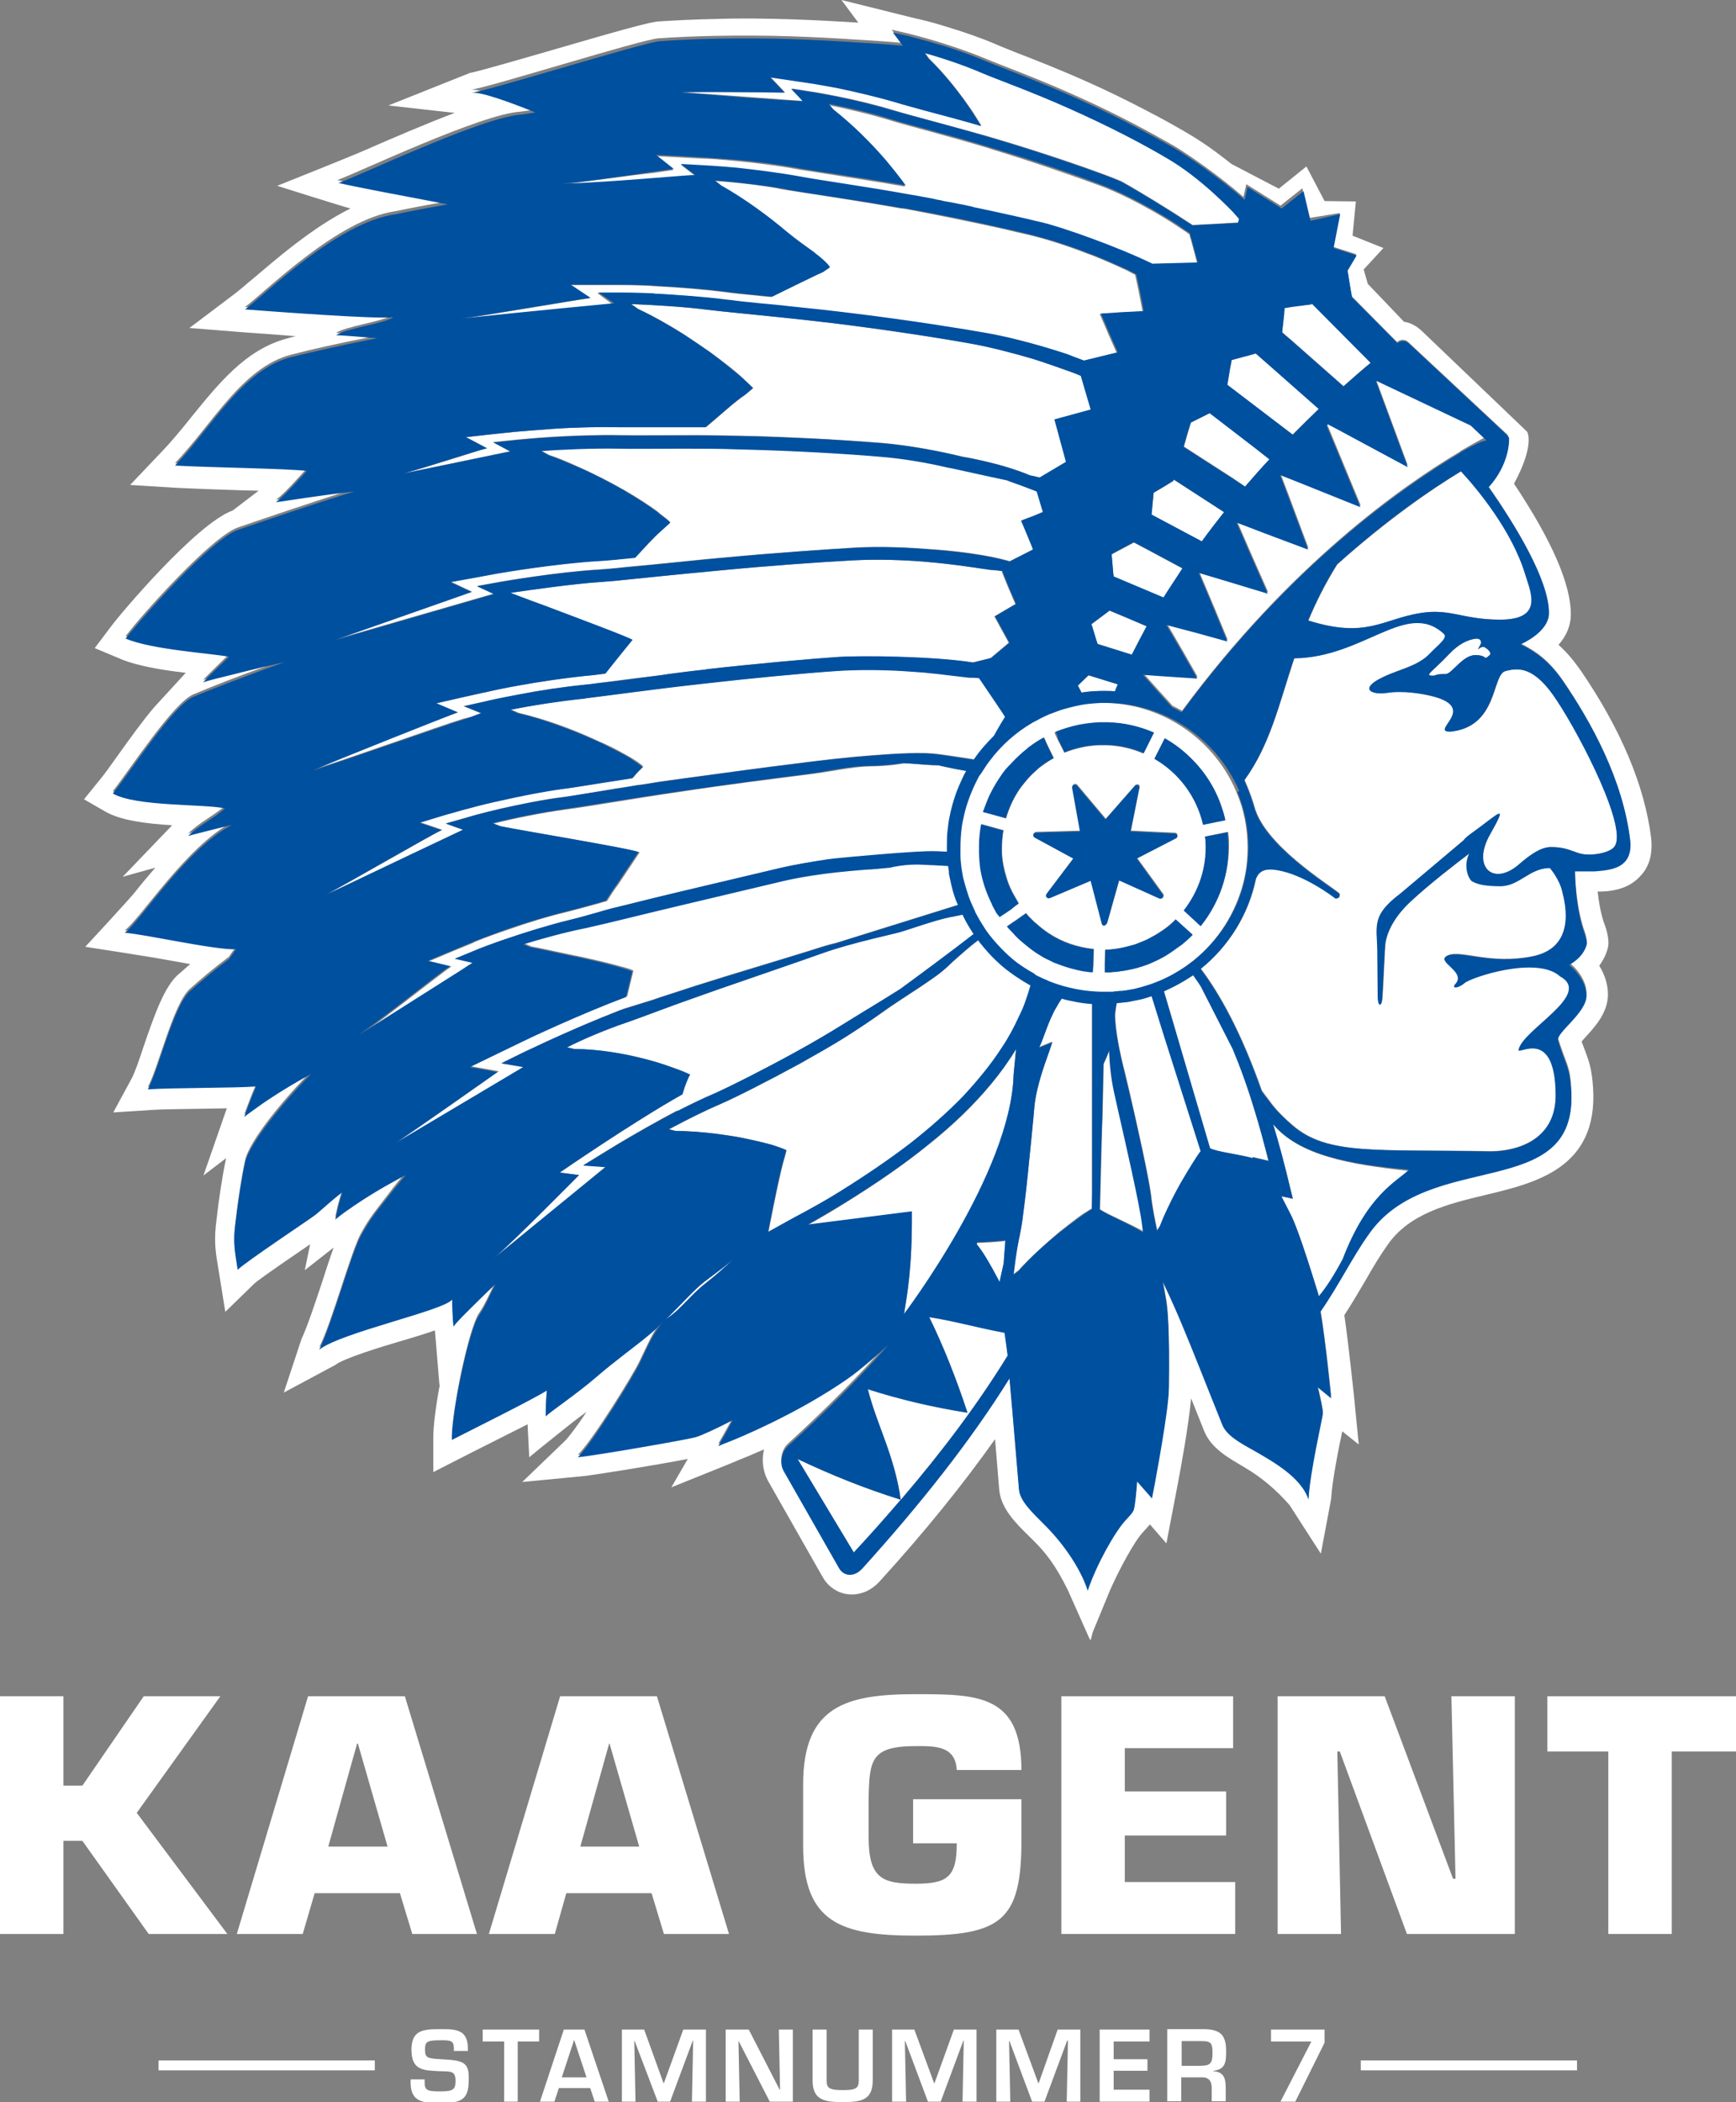 <?xml version="1.0" encoding="utf-8"?>
<!-- Generator: Adobe Illustrator 19.1.0, SVG Export Plug-In . SVG Version: 6.00 Build 0)  -->
<svg version="1.1" xmlns="http://www.w3.org/2000/svg" xmlns:xlink="http://www.w3.org/1999/xlink" x="0px" y="0px"
	 viewBox="0 0 421.5 510.2" style="enable-background:new 0 0 421.5 510.2;" xml:space="preserve">
<rect x="0" y="0" width="421.5" height="510.2" fill="#808080" stroke="none"/>
<style type="text/css">
	.st0{fill:#FFFFFF;}
	.st1{fill:#0050A0;}
</style>
<g id="Background">
</g>
<g id="LOGO">
	<g>
		<path class="st0" d="M357.8,155.1c-1.5,0.3-3.6,1.2-6,3.7c-4.1,4.4-6.1,5.2-3.9,5.2c0.9,0,0.3-0.4,3.1-0.4c1.5,0,4.1-4.6,7.2-4.6
			c3.1,0,1.8,1.5,3.5,0c0.4-0.4-0.1-1.1-0.9-1.7c-0.5-0.3-0.9-0.5-1.8,0.2c-0.5,0.4,0.6-1,0.6-1.5
			C359.6,155.4,359.3,154.7,357.8,155.1z"/>
		<path class="st0" d="M171.3,310.9c-2.7,2-5.6,5.5-9.8,9.5c0.3-0.3,0.6-0.5,0.9-0.7c2.9-2,5.6-5.6,8.9-8.2c2.3-1.8,4.6-3.7,6.7-5.7
			c0,0-0.1,0.1-0.1,0.1C176.9,306.7,174.8,308.3,171.3,310.9z"/>
		<path class="st0" d="M324.8,103.8l-2.3-1.2c-0.1,0.1-0.2,0.2-0.3,0.3l1.2,2.9l7,16.9l-14.7-5.9l-4.8-1.9l2.2,5.8l4.6,12.3
			l-10.4-3.9l-6.8-2.6c0,0-0.1,0.1-0.1,0.1l3.3,7.6l4.2,9.5l-8.9-2.7l-7.7-2.3c0,0,0,0.1-0.1,0.1l3.5,8.3l3.4,8.2l-7.6-2.1l-7.2-1.9
			c0,0,0,0,0,0l3.9,6.7l3.6,6.3l-7.6-0.5l-5.6-0.4l3.3,3.7l3.8,4.2l0,0c0.8,0.4,1.6,0.8,2.3,1.2c26.3-35.6,53.7-54.7,67.5-62.9
			c0.1-0.1,0.2-0.2,0.4-0.3l0.7-0.4c2.2-1.3,4.1-2.3,5.4-3l-3.8-3.6L334.3,92c0,0-0.1,0.1-0.2,0.1l7.7,20.8L324.8,103.8z"/>
		<path class="st0" d="M309.1,272.9c1.5,4.9,2.9,10.2,4.2,15.7l0.6,2.4l-2.8-0.6l2.1,4.1c1,1.8,2.9,6.7,6.8,19.4
			c0.1,0.2,0.1,0.5,0.2,0.8c1.7-2,3.5-4.8,5.8-9c6-15.7,13.1-18.8,16.1-21.5C327.8,282.7,315.5,280.5,309.1,272.9z"/>
		<path class="st0" d="M324.7,137c-2.9,4.7-5.2,9.3-7,13.6c14.1,4.4,18-0.3,27.2-1.8c7.3-1.2,10.2,1.6,19.4,1.6
			c10.7,0,7.4-6.7,6.1-11c-3.3-10.7-11.7-20.9-15.5-25.1C347.5,118.8,336.8,126.2,324.7,137z M332.8,145.3
			C332.8,145.3,332.8,145.3,332.8,145.3L332.8,145.3z"/>
		<path class="st0" d="M193.6,354.1l0.1,0.1l13.6,22.6c4-4.3,7.8-8.5,11.4-12.8C210,361.3,201.7,358,193.6,354.1
			C193.7,354.2,193.6,354.2,193.6,354.1z"/>
		<path class="st0" d="M365.6,162.8c-3.4,0.9-1.7,13.6-13.4,14.7c-5.1,0,7-5.8-4.3-8.6c-2.8-0.7-7.3-1.4-11.1-0.8
			c-4.1,0.7-8-1.4,2.4-5.2c3.3-1.2,6-2.1,8.1-4.4c2-2.1,4.4-3.8,3.3-4.8c-9-8.2-19.3,5.8-36.3,6c-3.7,11.1-5.8,20.9-12.1,29.6
			c0.8,1.8,1.5,3.6,2.1,5.5c0.1,0.3,0.2,0.6,0.3,1c2.5,9.2,17.5,18.5,20.5,20.9c0.3,0.2,0.3,0.7,0.1,1c-0.2,0.2-0.4,0.3-0.7,0.3
			c-0.1,0-0.2-0.1-0.3-0.1c-0.1-0.1-7.5-5.8-14.1-6.8c-3.1-0.5-4.3,0.3-5.1,2.1c-1.8,8.8-6.7,16.5-13.4,21.9
			c4.6,6.1,9.8,15.4,14.8,29.6c0.6,0.8,1.2,1.6,1.8,2.4c1.6,2.3,4,4.6,5.7,6c8.5,7.4,20.5,5.8,48,6.3c6.2,0,16-2.6,15.9-14
			c-0.3-16.4-9.3-9.2-9-10.7c1-4.9,18.1-13.4,10.1-17.8c-5.6-5.1-21.6,0.2-23.2,1.6c-1.7,1.4-3.4,1.3-2.2,0.2
			c2.7-3.1-5.3-5.5-1.8-6.9c3.2-1.3,10.2,2.3,20.3,0.3c10.8-2.1,8.1-12.7,7.4-15.8c-0.8-3.1-3-5.7-3-5.7c-4.9,0-7.4,4.4-12,4.4
			c-3.3,0-5.5-0.3-6.9-1.2c-0.5-0.3-2.3-3.3-0.7-6.7c-2.8,2.1-9.7,7.4-14.4,11.8c-3.8,3.6-5.6,7.2-6,10.2c-0.1,0.5-0.5,10-0.7,13
			c-0.2,2.5-1.1,2.1-1.1-0.3c0-1.3-0.1-10-0.1-10.7c0-6.3-1.8-8.8,5.6-14.3l15.2-12.8c0.4-0.5,1-1,1.9-1.7c6.9-5,9.1-7.8,4.6,0.2
			c-4.5,8,0.8,12.7,7,7.3c3-2.6,5.4-4.1,7.6-4.2c3.4-0.1,4.8,0.8,7,1.5c2.6,0.8,7.1,0,8.4-1.4c4-4-8-26.9-13.6-35.6
			C372.6,161.4,368.6,162.1,365.6,162.8z"/>
		<path class="st0" d="M400.9,203.4c-1.6-12.8-7.4-26.5-17.2-40.8c-1.7-2.4-3.4-4.4-5.3-6.1c2-2.2,3-4.8,3-7.4
			c0-7.3-4.6-17.9-13.8-31.7c4.7-8.7,3.5-12,3.2-12.6l-25.3-24.2c-1.5-1.5-3.1-2.3-4.6-2.5l-8.8-9.2l-1-3.5l4.8-5.2l-7.5-3l0.8-8.3
			l-7.6-0.1l-4.4-8.4l-6.7,5.4l-11.5-6c-5.4-4.3-8.5-6.2-11.4-7.9c-1.4-0.8-5-2.9-9.7-5.3c-4.4-2.3-9.1-4.6-13.6-6.6
			c-6.9-3.1-13.8-5.8-18-7.4l-0.7-0.3c-1.6-0.6-3-1.2-3.9-1.6c-3.5-1.5-8.1-3.1-12.5-4.4c-3.2-1-5.8-1.6-6.8-1.8L204.3,0l4.1,5.5
			c-4.7-0.3-10.1-0.6-15.9-0.8c-6.2-0.2-12.5-0.3-18.5-0.1c-4.7,0.1-9.5,0.3-14.1,0.6c-2.4,0.2-9.5,2.2-25.3,6.8
			c-7.6,2.2-19,5.5-20.5,5.7l-19.8,7.9l16.1,1.8c-6.9,2.6-14.8,6-21.9,9.1c-2.9,1.3-21.2,8.6-21.2,8.6s16.1,5.1,17.8,5.5
			C75.8,55.2,66.8,63.1,61,68l-0.5,0.4c-1.5,1.3-2.7,2.3-3.5,2.9l-11,8.3l13.7,1.1c4.4,0.3,8.5,0.6,12.1,0.9
			c-0.7,0.2-1.3,0.3-1.9,0.5C59.7,84.7,53,93.2,46.4,101.3c-2.4,3-4.7,5.8-7.1,8.3l-7.7,8.1l11.2,0.7c4,0.2,9.5,0.4,15.8,0.6
			c1.4,0,2.8,0.1,4.2,0.1l-6.3,4.8c-8.9,3.2-27.7,25.6-29.5,28.1l-4,5.3l6.2,2.6c4,1.7,9.9,2.7,15.9,3.4l-7.7,8.4
			c-2.8,3.3-5.9,7.6-8.9,11.8c-1.7,2.4-3.2,4.5-4.3,5.8l-3.8,4.7l5.2,3c3.7,2.1,9.6,2.9,16.2,3.3l-12,12.5l7.9-2.2
			c-1.8,2.1-3.5,4.1-4.9,5.9c-1.6,2-12.1,13.3-12.1,13.3s16.3,2.5,19.9,3.2c1.9,0.3,3.8,0.7,5.6,1c-1,0.8-1.9,1.7-2.9,2.5
			c-3.3,2.9-5.6,9.2-8.5,17.7c-0.9,2.8-2.1,6.2-2.8,7.5l-4.5,8.3l9.4-0.6c2.7-0.2,7.6-0.2,12.6-0.3c1.9,0,3.8-0.1,5.6-0.1
			c0,0.1-0.1,0.2-0.1,0.2l-5.6,16.1l5.5-4.2c-1,4.7-1.8,10.3-2.3,14.7c-0.7,5.2-0.3,7.9,0.3,11.4l1.8,11.2l7.1-6.9
			c0.3-0.3,2.2-1.8,13.5-9.5l-1.3,6.3l7-5.5c-0.8,2.3-1.7,4.9-2.6,7.8c-1.7,5.1-3.8,11.5-5.2,14.4L68.9,338l12.5-6.7
			c2-1.6,11.1-4.4,16.6-6c3.1-0.9,5.6-1.7,7.6-2.4l1.1,13.3l0.1-0.2c-1,5.3-1.6,10.2-1.6,12.9v8.4l9.6-4.9c3.5-1.8,8.8-4.4,13.3-6.7
			l0.4,8l2.3-1.9c0.1-0.1,8.2-6.6,9.8-7.8c0.6-0.4,1.2-0.9,1.8-1.3c-2.1,3.2-4.1,5.8-5,6.8l-10.6,10.2l14.6-1.4
			c3-0.3,17.9-2.7,25.6-4.2L163,361l13.9-5.6c1.7-0.7,3.3-1.4,5.1-2.1c0.4-0.2,1.6-0.7,3.5-1.5c-0.6,2.5-0.3,5.2,0.9,7.5l13.3,23.4
			c1.5,2.7,4.2,4.3,7.1,4.3c2.5,0,4.9-1.1,6.8-3.2c11.1-12.2,20.2-23.5,28-34.5l1,12.2c0.4,4.6,3.9,8.1,7.6,11.7l0.3,0.3
			c3.4,3.3,5.8,6.4,8.8,12.5l5.3,11.9l0.1-0.1l0.1,0.4l0.5-2l4.2-10.2c2.1-4.8,5.9-11.9,8-14.1c0.6-0.7,1.2-1.3,1.7-1.9l4,4.6
			l2.7-14.1c0.7-3.6,2.7-14.5,3.3-21.1l3.2,8c1.7,4.1,5.6,6.3,9.7,8.7l0.3,0.2c3.6,2.1,7.3,5.1,10.7,9l7.6,11.8l2.5-13.3
			c0.2-4.1,1.8-12.2,2.7-16.4l4,3.2l-1.2-12.2c-0.1-0.7-1.2-11.6-2.3-19.2c1.9-2.9,3.6-5.8,5.3-8.7c1.7-3,3.4-5.8,5.1-8.2
			c5.3-7.8,14.8-10.1,24-12.3c12.1-2.9,27.2-6.5,26-25.9c-0.3-4.5-0.9-6.3-2-9.2c-0.2-0.6-0.5-1.3-0.8-2.1c0.3-0.3,0.5-0.6,0.7-0.8
			c2.4-2.6,5.7-6.1,5.7-10.6c0-2.4-0.7-4.7-2.1-7c1-1.4,1.7-2.8,2.1-4.4c0.5-2.2-0.7-5.3-0.7-5.3v0c-1-2.6-1.5-5.7-1.8-8.3
			c2.7,0,7.3-0.3,10.4-3.8C400.5,210.3,401.3,207.2,400.9,203.4z M325.3,51.7L325.3,51.7l-1.6,8.2l5.6,1.8l-1.6,2.7l0,0l-0.6,1
			l0.8,4.9l0.3,1.6l11,11.1c0.1-0.1,0.2-0.1,0.2-0.1c0,0,0.1,0,0.1-0.1c0.8-0.5,1.8-0.4,2.4,0.2l23.9,22.3c0,0,0,0,0,0
			c0.1,0.1,0.1,0.1,0.2,0.2c0,0.1,0.1,0.1,0.1,0.2c0,0.1,0.1,0.1,0.1,0.2c0,0.1,0.1,0.2,0.1,0.2c0,0.1,0,0.1,0,0.2
			c0,0.1,0,0.2,0,0.3c0,0,0,0,0,0.1c0,0.2-0.1,5.7-4.8,11.1c0,0.1-0.1,0.1-0.2,0.1c6.4,9.2,14.7,22.6,14.7,30.6
			c0,4.7-6.9,7.6-6.9,7.6c3.8,1.9,6.9,4.1,10.2,8.8c7,10.2,14.6,24,16.4,38.6c0.9,7.3-5.4,7.4-8.5,7.4h-4.8c0,0,0,8.8,2.4,15.3
			c0.2,0.5,0.5,2,0.5,2.3c-0.8,3.4-4.3,5.1-4.3,5.1s4.2,3.2,4.2,7.5c0,4.2-7.5,9-6.9,10.9c2,6.5,2.9,6.3,3.2,12.2
			c1.7,27.3-34.7,13.7-49.3,35c-3.7,5.3-7.1,12.3-11.6,18.6c1.3,7.7,2.6,21,2.6,21l-3.3-2.7c0.6,2.5,1.2,5.4,1.3,6.4
			c0,0.7-3.2,14.5-3.5,20.9c-1.6-5.4-8.7-9.3-13.4-12c-3.5-2-6.5-3.7-7.5-6.1l-3.4-8.5c-2.9-7.3-6.2-15.5-8.5-20.7
			c-1.2-2.6-2-4.4-2.6-5.6l0.8,4.5c0.4,2.1,0.9,7.5,0.7,21.4c-0.1,5.2-3.3,22.4-3.4,23.1l-0.7,3.6l-3.6-4.1
			c-0.2,2.7-0.5,5.8-0.8,6.8c-0.2,0.7-0.9,1.4-2,2.6c-2.6,2.8-7.1,10.8-9.2,17.1c-1.8-5.8-6.4-12-10.6-16.1
			c-3.1-3.1-5.9-5.7-6.1-8.5l-0.8-9.5c-0.5-5.8-1-12.1-1.5-17.4c-9.4,15.2-21.5,30.5-35.8,46.2c-1.8,2-4.4,1.9-5.6-0.2l-13.4-23.5
			c-1.1-1.9-0.6-4.6,1-6.1c9.2-8.4,17.4-16.6,24.4-24.6c-2.1,1.9-4.5,4-7.4,6.4c-2.8,2.3-9.5,6.6-16,10c-6.4,3.4-12.5,6-13,6.2
			c-1.6,0.7-3.2,1.4-4.9,2c1.2-2.1,2.4-4.2,3.5-6.3c-3.4,1.8-7.5,3.7-8.9,4.1c-1,0.4-23.8,4.5-28.7,4.9c3.5-3.4,13.6-19.7,15.1-23
			c2-4.1,3.5-7.8,5.7-9.9c-1.3,1.2-2.6,2.4-4.1,3.7c-2.5,2.1-8,6-12.4,9.9c-4.5,3.8-11.2,8.3-12.1,9.4c0-2.1,0.1-4.2,0.3-6.3
			c-3.5,2.2-18.2,9.5-23.1,12c0-6.7,4.1-26.5,6.6-30.2c1.6-2.3,2.6-4.9,4-7.6c-0.6,0.5-1.1,1.1-1.7,1.6c-4.3,4.2-7.6,7.5-8.5,8.7
			c-0.2-2.2-0.3-4.4-0.3-6.6c-1.9,2.8-26.9,8-32.3,12.2c3-5.8,7.8-23.6,10.2-27.8c2.3-4.1,3.4-5.2,6.9-9.8c1.2-1.6,2.5-3.2,3.9-4.8
			c-1,0.6-2.1,1.1-3.1,1.7c-5.6,3.1-10.1,6.3-10.5,6.5c-1.2,0.8-2.4,1.7-3.5,2.6c0.4-2.2,1-4.4,1.7-6.6c-2.7,2.2-5.6,4.9-6.7,5.6
			c-0.7,0.5-16.9,11.3-18.7,13.2c-0.7-4.3-1.2-6.3-0.5-11.4c0.6-5.1,1.4-10.4,2.3-14.6c1.1-5,10-15.5,16-21.5
			c-6.3,3.5-11.3,6.9-11.8,7.2c-1.5,1-2.9,2.1-4.4,3.2c0.9-2.5,1.8-4.9,2.9-7.4c-5,0.4-20.2,0.3-26.3,0.7
			c2.5-4.5,6.2-20.3,10.2-23.8c2.8-2.5,6-5.2,9.5-7.8c0.5-0.8,1.1-1.6,1.7-2.4c-5.2,0.2-21.7-3.6-27-4c3.8-2.8,14.9-20.3,26-26.2
			c-5.2,1.3-9.6,2.4-10.6,2.7c2.4-2.5,6.8-4.7,8.9-6.7c-5.2-1.1-21.7-0.4-27.2-3.6c4.3-5.4,14.7-21.5,19.6-23.5
			c5-2.1,10.9-4.4,17.1-6.6c1.6-0.6,3.3-1.2,5-1.8c-7.3,1.6-13.2,3.2-13.7,3.3c-2,0.5-4.1,1.1-6.1,1.6c2.1-2.1,4.2-4.2,6.3-6.2
			c-5-0.8-18.6-1.7-25.1-4.4c4-5.3,20.9-24.2,27.3-26.4c6.7-2.3,19.9-6.8,28.2-9.3c-8.2,0.9-17.3,2.4-19,2.6
			c2.4-1.8,5.7-5.7,7.5-7.6c-4.9-0.6-23.2-0.7-32-1.3c9-9.4,16.3-23.2,28.1-26.3c5.4-1.4,11.7-2.8,18.4-4.1c0.9-0.2,1.7-0.3,2.6-0.5
			c-5.1-0.4-9.2-0.7-10-0.7c2.2-1.6,11.6-2.8,13.9-4.4c-4.5,0.5-29.4-1.4-36-1.9c5.2-3.9,22.5-21.2,36.3-23.2
			c3.8-0.8,8.1-1.6,12.6-2.4c-11.1-2-23.2-4.4-26.5-5.2c4.8-1.7,35-16.1,44.5-16.6c0.9-0.1,2.1-0.3,3.3-0.5
			c-6.6-2.7-13.2-5.1-15.5-4.8c4-0.4,41.7-12.3,45.7-12.5c4.1-0.3,8.8-0.5,13.8-0.6c5.9-0.1,12.3-0.1,18.2,0.1
			c5.9,0.2,11.5,0.5,15.8,0.8c5.6,0.3,9.1,0.6,11.2,0.8l-2.4-3.2l4.3,1c0.2,0.1,2.9,0.7,6.5,1.8c3.6,1.1,8.1,2.6,11.9,4.2
			c3.8,1.6,13.2,5,22.6,9.3c4.7,2.1,9.4,4.4,13.4,6.5c4,2.1,7.4,4,9.5,5.2c3.3,1.9,11.4,7.5,17.2,12.6l0.7-3.1l8.3,5.2l5.3-4.2
			l1.7,7.2L325.3,51.7L325.3,51.7z"/>
		<path class="st0" d="M302.3,118.1c2-2.3,4-4.6,6-6.7l-3.7-2.9l-10.8-8.3l-0.6,0.3l-1.8,0.9l-2.2,1.1l0,0l-0.8,2.6l-0.8,2.8
			l-0.1,0.5l11.8,7.6L302.3,118.1z"/>
		<path class="st0" d="M261.7,166.4l0.9,1.7c1.8-0.3,3.6-0.4,5.4-0.4c0.9,0,1.8,0,2.7,0.1c0.2-0.6,0.5-1.1,0.7-1.7l-7.1-2.2
			L261.7,166.4z"/>
		<path class="st0" d="M287.1,138l-8.2-4.4l-3.6-1.9l-4.7,2.5l-0.7,0.4l0.1,1.1l0.3,3.5l0.1,0.8l12.1,5.1
			C284,142.6,285.6,140.3,287.1,138z"/>
		<path class="st0" d="M297.2,124.3l-10.2-6.6l-2-1.3l-0.1,0.3l-2.1,1.3l-2.7,1.6l-0.5,5.3l12.2,6.5
			C293.6,128.9,295.4,126.6,297.2,124.3z"/>
		<path class="st0" d="M278.4,152l-5.4-2.3l-3.6-1.5l-3.2,2.4l-1.2,0.9l0.2,0.6l1,3.3l0.3,0.9l8.3,2.6
			C276,156.5,277.2,154.3,278.4,152z"/>
		<path class="st0" d="M313.7,74.4l-1.2,0.2l-0.6,0.1l0,0.3l-0.1,0.7l0,0.4l-0.5,4.5l0.9,0.8l1.3,1.1l12.7,11.2
			c2.5-2.2,4.7-4.1,6.6-5.7l-14.3-14.4l-0.1,0.2l-1.6,0.2L313.7,74.4z"/>
		<path class="st0" d="M299,87.7l-0.3,1.5l-0.6,3.6l-0.1,0.6l15.8,12.1c2.2-2.2,4.3-4.3,6.4-6.3L309,89.4l-4.1-3.6l-2.5,0.7l-0.1,0
			l-3.3,0.9L299,87.7z"/>
		<path class="st0" d="M195,24.5l-0.7-0.8l-2.1-2.2l0.9,0.1l3.8,0.6c0.2,0,3.2,0.5,7.1,1.3c4,0.8,8.9,2,13.2,3.3
			C221,28,230,30.3,239.6,33c0.9,0.3,1.8,0.5,2.7,0.8c10.5,3.1,20.9,6.7,25.7,8.5c1.4,0.5,2.9,1.1,4.3,1.7
			c4.5,2.5,11.2,6.6,17.3,10.6l11.1-0.6l0.2-1c-0.5-0.6-1-1.1-1.5-1.7c0,0-2-2.2-5-4.8c-3-2.7-7.1-5.9-11-8.2
			c-2.7-1.6-6.3-3.6-10.4-5.7c-4.1-2.1-8.7-4.3-13.2-6.3c-9.1-4-17.9-7.2-21.6-8.8c-4.4-1.9-9.9-3.6-13.6-4.7l1,1.4l0,0
			c4,3.9,7.8,8.8,10.7,13.1c0.7,1.1,1.4,2.2,2,3.2c-4.7-1.4-9.3-2.6-13.1-3.6c-3.3-0.9-5.9-1.6-7.5-2.1c-5.1-1.6-10.5-2.8-13.3-3.3
			c-2.4-0.5-4.9-1-7.1-1.3l-0.1,0l-4.7-0.7l-5.4-0.8l3.5,3.7c-2.1,0-4.6-0.1-7.8-0.1c0,0-11.4-0.1-17.2,0c-1.3,0,7.5,0.6,15.8,1.2
			C188.3,24,195,24.5,195,24.5z"/>
		<path class="st0" d="M136.3,44.8c12.3-0.4,27.7-1.9,31.7-2.1c0.2,0,0.4,0,0.6,0c0,0,0,0,0,0c0.1,0,0.1,0,0.2,0l-3.5-2.7l5.4,0.3
			c0.3,0,3.7,0.2,8.2,0.6c4.5,0.4,10.3,1.1,15.2,2.1c4.6,0.8,15.8,2.4,27.3,4.5c0.6,0.1,1.2,0.2,1.8,0.3c1.1,0.2,2.1,0.4,3.2,0.6
			c0.5,0.1,0.9,0.2,1.3,0.3c0.2,0,0.5,0.1,0.7,0.1c0.6,0.1,1.3,0.2,1.9,0.4c0.5,0.1,1.1,0.2,1.6,0.3c0.8,0.2,1.7,0.3,2.5,0.5
			c0.5,0.1,1,0.2,1.4,0.3c0.6,0.1,1.1,0.2,1.7,0.4c6.6,1.4,12.2,2.7,15.6,3.5c5,1.2,18.3,5.9,26.7,10l10.9-0.2l-1.6-6l-0.1-0.2
			l-0.2-0.9c-0.8-0.6-1.6-1.1-2.5-1.7c0,0-2.6-1.8-6.3-3.9c-3.7-2.1-8.5-4.6-13.1-6.3c-6-2.2-16-5.7-25.9-8.7
			c-0.3-0.1-0.6-0.2-0.9-0.3c-10.2-3.1-19.9-5.5-24-6.8c-4.9-1.5-10.9-2.9-15-3.7l1.2,1.4l0,0c4.7,3.6,9.3,8.3,12.8,12.4
			c1.9,2.2,3.5,4.3,4.7,6c-6.3-1.1-12.2-2-17.2-2.8c-3.6-0.6-6.4-1-8.3-1.3c-5.9-1.1-12.2-1.8-15.4-2.1c-3.9-0.4-7.1-0.6-8.2-0.6
			l-0.1,0l-11.4-0.6l4.3,3.4c-0.6,0-2.2,0.3-4.3,0.6C152.7,42.6,140.8,44.3,136.3,44.8z"/>
		<path class="st0" d="M145,71.1l5.8,0c0.3,0,3.3,0,7.6,0.2c0.4,0,0.8,0,1.2,0.1c4.9,0.2,11,0.7,16.4,1.4c0.3,0,0.7,0.1,1.1,0.1
			c1.8,0.2,4.3,0.5,7.1,0.8c2.1,0.2,4.5,0.5,7,0.7l0,0c4.9,0.5,10.5,1.1,16.1,1.8c13.1,1.6,26.3,3.7,32.4,4.8c6.7,1.2,13.9,3.2,19,5
			c0,0,2,0.8,4.2,1.6l8.2-2l-2-4.5l-1.1-2.6l-0.4-0.9l-0.6-1.4l3.3-0.2l1.2-0.1l5.9-0.3l-0.2-1.1l-0.8-4.1l-0.8-3.7
			c-0.8-0.4-1.5-0.8-2.3-1.2c-0.1,0-3.1-1.5-7.6-3.3c-0.3-0.1-0.7-0.3-1.1-0.4c-4.3-1.7-9.6-3.5-14.5-4.7c-1.8-0.4-4-0.9-6.4-1.5
			c-6.8-1.5-15.5-3.3-24-4.9c-0.3,0-0.5-0.1-0.8-0.1c-0.1,0-0.1,0-0.2,0c-11.8-2.1-23.1-3.7-27.9-4.5c-0.7-0.1-1.4-0.2-2.1-0.4
			c-3.5-0.6-7.3-1.1-10.7-1.4c-1.7-0.2-3.3-0.3-4.7-0.4l1.5,1.2l0,0c5.7,3.2,11.4,7.4,15.9,11.2c2.2,1.9,4.7,3.6,6.8,5.1l0,0
			c0,0,0.1,0.1,0.2,0.2c0.3,0.2,0.9,0.7,1.5,1.2c0.7,0.6,1.4,1.3,1.8,1.8c0.1,0.1,0.2,0.3,0.2,0.4l-1.6,1.1c-1.7,0.8-7.1,3.4-12.4,6
			c-0.7-0.1-1.4-0.1-2.1-0.2c-4-0.4-7.2-0.7-9.2-1c-4.7-0.6-10.7-1.1-16.5-1.4c-0.4,0-0.8,0-1.2-0.1c-1.8-0.1-4.5-0.2-7.5-0.2h-0.2
			l-5.8,0l-6.4,0l4.8,3.2c-2.5,0.3-24.6,4.1-31.6,5.1c17.1-1.9,37.1-3.7,37.1-3.7L145,71.1z"/>
		<path class="st0" d="M119.7,107.3l5.7-0.6c0.3,0,3.9-0.4,8.8-0.7c4.9-0.3,11-0.5,16.4-0.4c3.5,0.1,10.3,0,18.3,0
			c4.1,0,8.6,0.1,13,0.2c2.1,0,4.2,0.1,6.3,0.2c0.1,0,0.3,0,0.4,0c2.3,0.1,4.6,0.2,6.8,0.3v0c8,0.4,15,0.9,18.9,1.2
			c6.7,0.6,14,2,19.3,3.3c0,0,9.2,1.5,16.6,4.6c0.8,0.2,1.6,0.4,2.3,0.5l6.4-3.8l-2.8-10.3l8.8-2.4l-2.4-8.2c-0.1,0-0.2-0.1-0.3-0.1
			c-0.4-0.2-0.8-0.3-1.2-0.5c-0.1,0-3.5-1.4-8.3-2.9c-0.7-0.2-1.5-0.5-2.2-0.7c-4.5-1.4-9.8-2.8-14.7-3.6c-7.8-1.4-21.1-3.4-33.8-5
			c-8.4-1-16.5-1.8-22.5-2.4c-3.2-0.3-5.8-0.6-7.5-0.8c-6.2-0.8-13.7-1.2-18.7-1.4l1.7,1.2l0,0c3.7,1.7,7.5,3.9,11,6.1
			c2.3,1.5,4.5,3,6.5,4.4c3.3,2.4,6.1,4.6,7.9,6.3l1.8,1.7c0,0,0.1,0.1,0.1,0.1c0,0,0,0,0,0l0.6,0.6l-1.9,1.6
			c-2.7,1.8-6.1,5-9.6,7.9c-4.7,0-9,0-12.6,0c-3.5,0-6.3,0-8.2,0c-4.7-0.1-10.7,0-16.5,0.4c-4.2,0.3-7.5,0.6-8.8,0.7l-0.1,0
			l-5.7,0.6l-6.3,0.7l5.1,2.7c-2.5,0.6-14.2,4.5-20.2,6.1l25.8-5.4L119.7,107.3z"/>
		<path class="st0" d="M115.9,142.2l5.5-1c0.6-0.1,13.8-2.4,24.1-3c1.6-0.1,3.8-0.3,6.6-0.6c0,0,0,0,0,0c1.6-0.2,3.4-0.3,5.3-0.5
			c4.2-0.4,9-0.9,14-1.4v0c1.4-0.1,2.9-0.3,4.4-0.4c12.6-1.2,25.5-2,31.5-2.4c6.5-0.4,13.7,0,19,0.4c0,0,10.4,0.6,18.2,2.7
			c0.2,0.1,0.4,0.1,0.7,0.2l5.7-2.9l-0.3-0.8l-0.9-2.2l-1-2.4l-0.7-1.6l3.4-1.3l1.9-0.8l-1.5-5c-1.5-0.6-2.9-1.1-4.2-1.6
			c-1-0.4-2-0.7-3-1.1c0,0-8.4-1.8-13.3-2.9c-0.8-0.2-1.6-0.4-2.4-0.5c-4.5-1-9.8-1.9-14.7-2.3c-7.8-0.7-21.2-1.5-33.9-1.8
			c-5.1-0.1-10-0.2-14.5-0.2c-6.8,0-12.4,0.1-15.6,0c-6.2-0.2-13.7,0.2-18.7,0.6l1.8,1l0,0c2.2,0.7,4.3,1.6,6.5,2.6
			c4.3,1.9,8.4,4,11.9,6c3.3,1.9,6,3.7,7.9,5.1c0,0,0.1,0.1,0.1,0.1c0.2,0.1,0.4,0.3,0.6,0.5c0.4,0.3,0.9,0.7,1.3,1
			c0.2,0.2,0.4,0.3,0.5,0.4c0,0,0,0,0,0c0.3,0.2,0.5,0.5,0.7,0.7l-2.1,1.9l0,0c-1.9,1.7-4.1,4.1-6.4,6.6c-3.8,0.4-6.9,0.7-8.9,0.8
			c-10.2,0.6-23.2,2.8-24.4,3l-5.4,1l-6.1,1.1l5.1,2.4c0,0-28.8,10.2-33.2,11.6l38.7-11.2L115.9,142.2z"/>
		<path class="st0" d="M113.9,174.1c0,0,0.1,0,0.1,0c1-0.4,1.9-0.7,2.7-1l-4.2-1.7l5.4-1.2c0.3-0.1,3.7-0.8,8.3-1.7
			c4.6-0.9,10.5-1.8,15.6-2.3c0.9-0.1,2-0.2,3.3-0.4c0,0,0,0,0,0c3.8-0.5,9.1-1.2,15.1-1.9c0.2,0,0.5-0.1,0.7-0.1
			c0.4-0.1,0.9-0.1,1.3-0.2c2.9-0.4,6-0.7,9-1.1v0c0.2,0,0.3,0,0.5-0.1c12.5-1.4,25.2-2.5,31-2.9c5.9-0.4,24.4-0.1,33.4,1.3
			c1.5-0.4,3-0.7,4.4-1.1l4.4-3.7l-3.5-6.4l5.1-3l-1.8-4.2l-1.3-3.2l-0.2-0.6c-1.8-0.2-3-0.3-3-0.3c-2.6-0.4-5.1-0.8-7.7-1.1
			c-0.1,0-3.6-0.5-8.5-0.9c-4.9-0.4-11.2-0.6-16.9-0.3c-7.6,0.4-20.6,1.3-32.9,2.5c-9.8,0.9-19.3,1.9-25.2,2.5
			c-1.5,0.1-2.8,0.3-3.8,0.3c-6,0.4-16.6,1.8-21.4,2.6c0,0,3.6,1.3,8.3,3.1c8.5,3.2,20.5,7.7,21.3,8.3c0,0-3.2,3.9-6.6,8.2
			c-2.2,0.3-4,0.5-5.3,0.6c-4.5,0.4-10.3,1.3-15.8,2.3c-2.8,0.5-5.8,1.1-8.3,1.7l-0.1,0l-5.4,1.2l-6.1,1.4l5.2,2.2
			c-2.3,0.8-28.8,11.3-35.4,14c8.6-2.6,30.5-10.5,37-12.5C113.2,174.3,113.5,174.2,113.9,174.1z"/>
		<path class="st0" d="M108.4,199.8c1.8-0.5,3.5-1,5.3-1.5c0.3-0.1,3.6-1,8.1-2.1c4.5-1,10.2-2.2,15.2-2.8c2.5-0.3,6.7-1,11.8-1.9
			c1-0.2,2.1-0.3,3.2-0.5c1-0.2,2-0.3,3-0.5c0.3,0,0.6-0.1,0.9-0.1c0.6-0.1,1.3-0.2,1.9-0.3c0.6-0.1,1.2-0.2,1.8-0.3
			c0.7-0.1,1.4-0.2,2.1-0.3c0.5-0.1,1-0.2,1.5-0.2c0.9-0.1,1.9-0.3,2.8-0.4c3-0.4,6-0.8,8.9-1.2l0,0c8.7-1.2,16.6-2.2,20.7-2.7
			c3.1-0.4,9.7-1.2,16.3-1.7c6.2-0.5,12.4-0.8,15.9-0.3c2.6,0.3,5.5,0.8,8.8,1.3c0,0,0,0,0,0c1.4-2.1,3.1-4,4.9-5.8l0.5-0.9l1.1-1.9
			l1.1-1.8l-0.3-0.5l-1.8-2.7l-4.2-6.2c-0.9-0.1-1.6-0.1-2-0.1c-0.2,0-0.4,0-0.4,0l-7.6-0.9c0,0-0.8-0.1-2-0.2
			c-1.5-0.1-3.7-0.3-6.3-0.5c-4.8-0.3-11-0.4-16.6,0c-7.5,0.6-20.3,1.7-32.4,3.1c-11.8,1.3-23,2.9-28.2,3.5c-0.2,0-0.3,0-0.5,0.1
			c-6,0.6-13.1,1.8-17.8,2.7l1.8,0.8l0,0c6.4,1.5,13.2,4,18.6,6.5c0.6,0.3,1.2,0.6,1.8,0.8c2.9,1.3,5.2,2.6,6.9,3.6
			c0.7,0.4,2.5,1.5,3,2.2l-1.1,1.1l0,0c-0.5,0.5-0.9,1-1.4,1.6c-1.9,0.3-3.7,0.6-5.1,0.8c-1.3,0.2-2.6,0.4-3.8,0.6
			c-3.4,0.6-6.2,1-7.9,1.2c-4.5,0.6-10.1,1.6-15.4,2.9c-1.9,0.4-4.8,1.1-8.1,2l-0.1,0c-1.8,0.5-3.6,1-5.3,1.5l-5.9,1.8l5.3,1.8
			c-2.2,1-21.4,12.1-28.3,15.8c-0.1,0,1.4-0.7,3.8-1.8c8.6-4.1,28.8-13.7,29.9-14.2C111.2,200.8,109.8,200.3,108.4,199.8z"/>
		<path class="st0" d="M246.7,254.7c-1.7,2.8-3.8,5.6-6.1,8.5c-4.1,5-9.2,9.9-15.1,14.6c-5.9,4.8-12.6,9.4-20,14
			c-3,1.9-6.1,3.7-9.3,5.5l25.2-3.2c0.1,14.2-1.2,20.3-1.9,24.9c0,0,26-34.2,26.6-58.1L246.7,254.7z"/>
		<path class="st0" d="M220.7,277.8c5-3.8,9.4-7.7,13.2-11.7c3.8-3.9,6.9-7.9,9.4-11.8c1.6-2.5,3-5,4.1-7.4c0.6-1.3,1.1-2.5,1.6-3.7
			c0.4-1.2,0.8-2.3,1.1-3.4c0.1-0.2,0.1-0.4,0.2-0.6c-1.3-0.7-2.5-1.4-3.7-2.3c-1.6-1.1-3.2-2.4-4.6-3.7c-1.4-1.3-2.7-2.8-3.9-4.3
			c0,0,0-0.1-0.1-0.1c-0.1-0.2-0.3-0.4-0.4-0.6c-0.1,0.1-0.2,0.2-0.3,0.2c-1.7,1.3-4,3.3-5.9,5c-0.6,0.5-1.1,1-1.6,1.5
			c-0.8,0.7-1.4,1.2-1.8,1.5c0,0-1.9,1.4-4.6,3.2c-2.7,1.8-6.3,4.1-9.4,6.3c-2.1,1.5-5.1,3.5-8.5,5.7c-3.4,2.1-7.4,4.4-11.3,6.6
			c-7.9,4.3-15.8,8.3-19.3,9.8c-3.8,1.6-8.1,3.8-11.3,5.5c-0.4,0.2-0.7,0.4-1.1,0.6l0.8,0.2l0.8,0.2l0,0c3.3,0,6.7,0.3,10,0.7
			c2.2,0.3,4.3,0.6,6.3,1c2.9,0.6,5.4,1.2,7.2,1.7c0.6,0.2,2.8,0.9,3.4,1.3l-0.4,1.5l0,0c-1.1,3.5-2.8,12.2-3.6,16.2
			c-0.2,1.3-0.4,2.1-0.4,2.1c2.1-1.2,4.2-2.4,6.4-3.5c3.8-2.1,7.6-4.2,11.1-6.3C210.1,285.4,215.7,281.6,220.7,277.8z"/>
		<path class="st0" d="M210.6,337.2C210.7,337.2,210.7,337.2,210.6,337.2c0.2-0.2,0.3-0.3,0.4-0.4
			C210.9,337,210.8,337.1,210.6,337.2z"/>
		<path class="st0" d="M243.9,323.4c-6.5-1.3-12.4-2.9-18.3-3.8c3.4,7,6.5,14.7,9.3,23.2c-8.3-1.3-16.4-3.2-24.2-5.7
			c2.2,8.9,6.5,16.2,8,26.9c10.2-11.9,19-23.6,26-35.1c0-0.1,0-0.3-0.1-0.4C244.4,326.4,244.1,324.7,243.9,323.4z"/>
		<path class="st0" d="M243.7,306.6c0.1-1.9,0.3-3.7,0.4-5.4c-0.2,0-0.4,0-0.6,0.1c-2.1,0.2-4.1,0.3-6.2,0.4
			c-0.1,0.1-0.1,0.3-0.2,0.4c0.8,1,1.5,2.1,2.3,3.3c1.1,1.8,2.2,3.8,3.3,5.9C243,309.6,243.4,308.1,243.7,306.6z"/>
		<path class="st0" d="M271.4,268.7c-0.3-1.4-0.6-2.7-0.8-3.6c-0.7-3.2-1.1-6.9-1.2-9.7c0-0.2,0-0.4,0-0.5l-0.7,1.7l-0.7,1.6l0-0.1
			l-0.3,13.4l-0.1,2.4l-0.1,3.6l-0.4,16c2.1,1.4,6.9,3.3,10.6,5.4c-0.1-0.6-0.1-1.1-0.2-1.7C276.9,292.7,273.3,277,271.4,268.7z"/>
		<path class="st0" d="M257.8,242.2c-0.5,0.7-0.9,1.4-1.3,2.1c-0.3,0.5-0.6,1-0.8,1.5c-1.6,3.3-2.5,6.6-3.4,8.3l3.2-1.3l-0.8,2.4
			l-0.4,1.1c0,0-0.3,0.7-0.6,1.7c-0.8,2.4-2.2,6.9-2.6,10.9c0,0,0,0.1,0,0.2c-0.1,0.7-0.1,1.4-0.2,2.2c-0.3,3.3-0.7,7.7-1.2,12.1
			c-0.1,0.6-0.1,1.2-0.2,1.9c-0.4,4.1-0.9,8-1.3,11c-0.2,1.7-0.5,3-0.7,3.9c0,0.1-0.1,0.3-0.1,0.4c-0.6,2.9-1.1,6.3-1.3,8.6l1.2-0.9
			l0,0c2.9-3.2,6.6-6.5,9.9-9.3c0.3-0.2,0.6-0.5,0.9-0.7c0.5-0.4,0.9-0.7,1.4-1.1c1.4-1.1,2.7-2.1,3.8-2.8c0.2-0.1,0.4-0.2,0.5-0.3
			c0.5-0.3,0.9-0.6,1.3-0.8l0-4.1l0-2.1l0-10.4l0-6.5l0-5.2l0-0.4l0-12.3l0-1.1l0-7.9c-1.5-0.1-2.9-0.3-4.4-0.6
			C259.8,242.7,258.8,242.5,257.8,242.2z"/>
		<path class="st0" d="M299.3,254.6l-7.7-15.1c-0.6-1-1.3-1.9-1.9-2.8c-0.8,0.5-1.6,1.1-2.4,1.5c-1.5,0.9-3.1,1.7-4.7,2.4l1.8,6.1
			l9.4,32c1.8,0.9,6.7,1.4,10.4,2.4l-0.1-0.3l3.9,0.9c-1.1-4.3-2.2-8.4-3.4-12.3C302.9,263.8,301.1,258.9,299.3,254.6z"/>
		<path class="st0" d="M279.7,241.7c-0.9,0.3-1.8,0.6-2.7,0.8c-1,0.2-2,0.4-3,0.6c-0.9,0.1-1.9,0.3-2.8,0.3
			c-0.2,0.9-0.3,1.7-0.4,2.5c0,0-0.4,3.9,2.4,14.6c0.3,1.2,0.6,2.6,1,4.2c1.9,8.3,4.8,21.2,5.3,25.3c0.3,2.9,1,6.3,1.5,8.6l0.7-1.1
			l0,0c0.3-0.7,0.6-1.5,0.9-2.2c1.2-2.7,2.6-5.5,4-8c2.2-3.8,4.2-7,5.1-8.1l-9.1-28.6L279.7,241.7z"/>
		<path class="st0" d="M114.8,233.7c-1.4-0.4-2.9-0.7-4.3-1c1.7-0.7,3.4-1.4,5.1-2.1c0.1-0.1,1.2-0.5,2.8-1.1
			c1.3-0.5,3.1-1.2,5.1-1.8c4.4-1.5,9.9-3.2,14.8-4.4c1.7-0.4,4.3-1.1,7.4-2c0.9-0.2,1.8-0.5,2.8-0.8c0.8-0.2,1.6-0.4,2.5-0.6
			c4.3-1,9.2-2.3,14.3-3.5l24.5-5.8c3.7-0.9,7.7-1.5,11.2-1.9c1.2-0.2,2.4-0.3,3.5-0.4c0,0,18.7-1.8,22.8-1.6
			c0.9,0.1,1.9,0.1,2.9,0.1c0-0.4,0-0.8,0-1.2c0-1.4,0.1-2.8,0.2-4.2c0.1-0.9,0.2-1.9,0.4-2.8c0.6-3.1,1.5-6,2.8-8.8
			c0.4-0.9,0.8-1.8,1.3-2.6c-4.1-0.7-6.9-1.4-6.9-1.4c-2.4,0-6.1-0.5-8.5-0.5c-0.1,0-3.6,0.7-8.2,0.7c-4.6,0.1-9.9,1.4-15.2,2
			c-7.1,0.9-19.3,2.4-31,4.2c-11.7,1.7-22.9,3.7-27.8,4.3c-5.8,0.8-12.7,2.2-17.4,3.4l1.8,0.7l0,0c5.3,1,24.6,4.2,31.3,5.7
			c1.3,0.3,2.2,0.5,2.3,0.6l-5.2,7.8c-0.8,1-1.7,2.4-2.7,4c-0.6,0.2-1.2,0.3-1.7,0.5c-3.4,0.9-6,1.6-7.8,2.1c-4.4,1-9.9,2.7-15,4.5
			c-1.8,0.6-4.7,1.6-7.8,2.9l-0.1,0.1c-1.7,0.7-3.4,1.4-5.1,2.1l-5.7,2.4l5.4,1.3c-1.3,0.8-7.4,5.6-13.3,10.1
			c-3.3,2.6-6.6,5-8.9,6.6c-0.3,0.2,17.7-11.2,24.8-15.7C113.5,234.5,114.6,233.9,114.8,233.7z"/>
		<path class="st0" d="M122,257.9l6.1-3c0.1,0,0.3-0.2,0.7-0.3c2.6-1.2,12.1-5.7,21.4-9.3c0.4-0.2,0.9-0.3,1.3-0.5l0,0l7.1-2.2
			c1.1-0.4,2.3-0.8,3.6-1.2c4.2-1.4,9.2-3,14.1-4.5c9.8-3,19.5-5.9,23.8-7.3c0.6-0.2,1.7-0.5,3-0.8l29.8-9.3
			c-0.6-1.6-1.1-3.2-1.6-4.8c-0.2-0.9-0.4-1.9-0.6-2.8c0,0,0-0.1,0-0.1c-0.1-0.6-0.2-1.2-0.2-1.8c-1.2,0-2.3-0.1-3.5-0.2
			c-0.8,0-1.7-0.1-2.5-0.1c-4.3-0.3-8.1,0.7-8.1,0.7c-2,0.2-4,0.3-6,0.5c-0.1,0-2.8,0.2-6.6,0.6c-3.8,0.4-8.8,1.1-13.1,2.1
			l-25.7,6.1c-8.5,2-16.7,4.1-21.3,5.1c-0.7,0.2-1.3,0.3-1.8,0.4c-4.9,0.9-10.6,2.6-14.5,3.8l1.6,0.7l0,0c2.2,0.4,6.2,1.3,10.5,2.2
			c0.2,0,0.4,0.1,0.6,0.1c2.4,0.5,4.9,1.1,7,1.6c3.5,0.9,6.3,1.6,6.7,2l-1.5,6.2c-11.2,4.1-24,10.2-25.1,10.8l-6,2.9l-6.8,3.3
			l6.7,1.2c0,0-20,14.1-24.7,17.2l31.3-18.5L122,257.9z"/>
		<path class="st0" d="M164.6,269.6C164.6,269.6,164.6,269.6,164.6,269.6c2.9-1.5,6.1-3.1,9.1-4.3c3.5-1.5,11.9-5.7,19.9-10.2
			c4-2.2,7.9-4.5,11.1-6.5c1.6-1,4.6-2.9,7.5-4.6c1.9-1.2,3.7-2.3,5-3.1c0.6-0.4,1-0.7,1.3-0.8c3.1-2.3,13.7-10.1,17.9-13.4
			c-0.3-0.4-0.6-0.9-0.9-1.4c-0.6-1.1-1.2-2.2-1.8-3.3c-1,0.2-2.1,0.5-3,0.6c-4,0.8-11,3.3-12.8,3.8l-6.2,1.5
			c-3.6,0.9-8.2,2.1-12.4,3.6c-5.6,2-15.3,5.3-24.8,8.6c-4.7,1.7-9.4,3.3-13.4,4.8c-4,1.5-7.3,2.7-9.3,3.4c-4.8,1.6-10.4,4-14.1,5.9
			l1.7,0.4l0,0c5.8,0.1,12,1.1,17.1,2.4c2.3,0.6,4.6,1.3,6.5,2c2.1,0.8,3.8,1.5,4.5,1.8c0,0,0.1,0,0.1-0.1c-0.7,1.1-1.3,2.8-1.9,4.9
			c-12.2,6.9-29.8,19-29.8,19l4.7,0.6c0,0-16.4,16.6-20.7,20.2l27.1-22.2l-5.4-0.4l5.7-3.5c0.3-0.2,4.2-2.6,9.5-5.6
			c2.3-1.3,4.8-2.7,7.5-4.1C164.4,269.7,164.5,269.6,164.6,269.6z"/>
		<path class="st0" d="M267.8,240.8c0,0,0.1,0,0.1,0c0.1,0,0.2,0,0.4,0c0.3,0,0.7,0,1,0c0.2,0,0.5,0,0.7,0c0.3,0,0.5,0,0.8-0.1
			c0.3,0,0.6,0,0.9-0.1c0.1,0,0.3,0,0.4,0c1.1-0.1,2.2-0.3,3.2-0.5c1.2-0.3,2.4-0.6,3.5-1c1-0.3,2-0.7,2.9-1.1
			c2.2-0.9,4.2-2.1,6.1-3.4c0,0,0,0,0,0c0.7-0.5,1.4-1,2-1.5c5.9-4.8,10.2-11.4,12.1-19c0.7-2.7,1-5.5,1-8.4c0-4.7-0.9-9.2-2.6-13.2
			c-0.1-0.2-0.1-0.3-0.2-0.5c-2.9-6.8-7.9-12.5-14.2-16.3c-2.6-1.6-5.4-2.8-8.4-3.7c-3.1-0.9-6.4-1.4-9.8-1.4c-0.3,0-0.7,0-1,0
			c-1.7,0-3.3,0.2-5,0.5c-0.5,0.1-0.9,0.2-1.4,0.3c-1.6,0.3-3.2,0.8-4.8,1.4c-0.5,0.2-1.1,0.4-1.6,0.6c-1.4,0.6-2.7,1.3-4,2
			c-4.1,2.4-7.7,5.6-10.5,9.4c0,0,0,0,0,0c-0.2,0.3-0.4,0.5-0.6,0.8c-0.5,0.7-1,1.5-1.5,2.3c-0.2,0.4-0.4,0.8-0.7,1.1
			c-1.5,2.8-2.7,5.9-3.4,9.2c-0.2,0.9-0.4,1.8-0.5,2.7c-0.2,1.6-0.3,3.2-0.3,4.9c0,0.4,0,0.8,0,1.3c0,0.2,0,0.3,0,0.5
			c0,0.9,0.1,1.8,0.2,2.7c0,0.2,0.1,0.5,0.1,0.7c0,0.2,0.1,0.4,0.1,0.6c0.1,0.7,0.2,1.4,0.4,2c0.4,1.8,1,3.6,1.7,5.3
			c0.3,0.7,0.6,1.5,1,2.2c0,0.1,0.1,0.2,0.1,0.3c0.3,0.7,0.7,1.3,1.1,2c0.3,0.5,0.6,1.1,1,1.6c0.4,0.6,0.7,1.1,1.1,1.6
			c0.1,0.1,0.2,0.3,0.3,0.4c0,0,0,0,0,0c1,1.3,2.1,2.6,3.4,3.8c1.4,1.4,3,2.7,4.6,3.8c0.9,0.6,1.8,1.2,2.8,1.7c0,0,0.1,0.1,0.1,0.1
			c0.3,0.2,0.6,0.3,0.8,0.5c0.1,0.1,0.3,0.1,0.4,0.2c0.4,0.2,0.9,0.4,1.3,0.6c0.1,0,0.2,0.1,0.3,0.1c0,0,0,0,0,0c0,0,0,0,0,0
			c0.2,0.1,0.4,0.2,0.6,0.3c1.2,0.5,2.5,0.9,3.8,1.3c0.6,0.2,1.1,0.3,1.7,0.4c1.7,0.4,3.5,0.7,5.3,0.8c0.6,0,1.2,0.1,1.8,0.1
			C267.3,240.8,267.6,240.8,267.8,240.8z M280.4,233.3c-1,0.4-2,0.8-3,1.2c-1.5,0.5-3,0.9-4.5,1.1c-0.5,0.1-0.9,0.1-1.4,0.2
			c-0.2,0-0.5,0.1-0.7,0.1c-0.1,0-0.2,0-0.4,0c-0.1,0-0.1,0-0.2,0c-0.3,0-0.7,0.1-1,0.1c-0.3,0-0.7,0-1,0l0-0.9l0-0.1l0-1.1l0.1-3.4
			c0.2,0,0.4,0,0.6,0c1.1,0,2.1-0.2,3.1-0.4c0.9-0.1,1.7-0.3,2.5-0.6c0.4-0.1,0.8-0.2,1.1-0.3c0.5-0.2,1-0.4,1.5-0.6
			c0.5-0.2,1.1-0.5,1.6-0.7c0.4-0.2,0.7-0.4,1.1-0.6c0.8-0.4,1.5-0.9,2.3-1.4c1.2-0.8,2.3-1.7,3.3-2.8l4.1,3.7
			c-0.9,0.9-1.9,1.8-2.9,2.6c-0.1,0-0.1,0.1-0.2,0.1c-0.6,0.5-1.2,0.9-1.8,1.3C283.3,231.9,281.9,232.7,280.4,233.3z M254.2,217.6
			c-0.2-0.2-0.2-0.6,0-0.8l6.5-8.6l-9.4-5.1c-0.3-0.1-0.4-0.4-0.3-0.7c0.1-0.3,0.3-0.5,0.6-0.5l10.7-0.3l-1.9-10.6
			c0-0.3,0.1-0.6,0.4-0.7c0.3-0.1,0.6-0.1,0.8,0.2l6.9,8.2l7.1-8.1c0.2-0.2,0.5-0.3,0.8-0.2c0.3,0.1,0.4,0.4,0.3,0.7l-2.1,10.5
			l10.7,0.5c0.3,0,0.5,0.2,0.6,0.5c0.1,0.3-0.1,0.6-0.3,0.7l-9.5,4.9l6.3,8.7c0.2,0.2,0.2,0.6,0,0.8c-0.2,0.2-0.5,0.3-0.8,0.2
			l-9.8-4.4l-2.9,10.3c-0.1,0.3-0.3,0.5-0.6,0.5h0c-0.3,0-0.6-0.2-0.6-0.5l-2.7-10.4l-9.9,4.2C254.7,217.9,254.4,217.8,254.2,217.6z
			 M291.6,224.7l-4.1-3.8c3.5-4.5,5.6-10.2,5.3-16.4c0-0.5-0.1-1-0.1-1.5l5.5-1.1c0.1,0.8,0.2,1.6,0.2,2.4
			C298.6,212,296,219.2,291.6,224.7z M282.8,179.2c2,1.2,3.9,2.5,5.6,4.1c3.7,3.4,6.6,7.7,8.2,12.5c0.4,1.1,0.7,2.1,0.9,3.2
			l-5.4,1.1c-1.6-6.8-5.9-12.6-11.8-16L282.8,179.2z M280.1,177.9l-2.5,5c-2.8-1.2-5.8-1.9-8.9-2c-0.6,0-1.2,0-1.9,0
			c-2.9,0.1-5.7,0.8-8.4,1.8l-0.5-1l-1.1-2.2l-0.4-0.8l-0.4-0.9c1.8-0.8,3.7-1.3,5.6-1.7c0,0,0,0,0,0c1.6-0.3,3.3-0.6,4.9-0.6
			c0.5,0,1,0,1.5,0c0.2,0,0.5,0,0.7,0C272.9,175.4,276.7,176.3,280.1,177.9z M239,196.4c0.2-0.7,0.5-1.4,0.8-2.1
			c0.8-2,1.8-3.9,3.1-5.7c0.4-0.6,0.8-1.2,1.3-1.8c0.3-0.4,0.7-0.8,1.1-1.2c0.1-0.1,0.2-0.3,0.4-0.4c1.2-1.3,2.5-2.5,3.9-3.6
			c0.1-0.1,0.2-0.1,0.2-0.2c1.2-0.9,2.4-1.7,3.7-2.4l0.4,0.8l0.1,0.3l1.3,2.7l0.6,1.2c-1.3,0.7-2.4,1.5-3.6,2.4
			c-0.9,0.8-1.8,1.6-2.6,2.5c-0.2,0.2-0.3,0.4-0.5,0.6c-0.8,0.9-1.5,1.8-2.1,2.8c-0.6,1-1.2,2-1.6,3c-0.5,1.1-0.9,2.2-1.2,3.3
			l-5.3-1.5l-0.1,0c0-0.1,0-0.1,0.1-0.2C238.9,196.8,239,196.6,239,196.4z M241,219.6C241,219.6,241,219.5,241,219.6
			c-0.1-0.1-0.1-0.2-0.1-0.3c-1.3-2.6-2.3-5.5-2.8-8.5c0-0.3-0.1-0.6-0.1-0.9c-0.1-0.4-0.1-0.7-0.1-1.1c-0.1-0.6-0.1-1.2-0.1-1.8
			c0-0.1,0-0.2,0-0.3c0-0.5,0-1,0-1.5c0-1.7,0.2-3.5,0.5-5.2l5.4,1.5c0,0.1,0,0.3-0.1,0.4c-0.2,1.3-0.3,2.7-0.3,4c0,0.3,0,0.5,0,0.8
			c0,0.1,0,0.2,0,0.3c0.1,2,0.5,4,1.1,5.9c0.3,1.1,0.7,2.1,1.2,3.1c0.1,0.3,0.3,0.6,0.4,0.8c0.4,0.7,0.8,1.4,1.2,2.1
			c0.1,0.1,0.1,0.2,0.1,0.2c0,0,0.1,0.1,0.1,0.1l-0.1,0.1l-0.7,0.5l-0.5,0.4l-0.5,0.4l-2.7,1.8c-0.1-0.1-0.2-0.3-0.3-0.4
			c-0.2-0.3-0.4-0.7-0.7-1C241.5,220.6,241.3,220.1,241,219.6z M256.3,233.7c-0.2-0.1-0.3-0.1-0.5-0.2c-0.2-0.1-0.4-0.2-0.6-0.3
			c0,0,0,0,0,0c-0.2-0.1-0.4-0.2-0.6-0.3c-0.5-0.2-0.9-0.5-1.4-0.7c-0.6-0.3-1.1-0.6-1.6-1c-0.5-0.3-1-0.6-1.4-1
			c-1-0.7-2-1.5-2.9-2.4c-0.3-0.3-0.6-0.6-0.9-0.9c-0.3-0.3-0.6-0.6-0.9-1c-0.3-0.4-0.6-0.7-1-1.1l1.6-1.1l0.6-0.4l2.4-1.7
			c0,0,0,0,0,0c0.6,0.7,1.3,1.4,2,2.1c0.2,0.2,0.4,0.3,0.6,0.5c0.9,0.8,1.9,1.6,3,2.3c3.2,2.1,6.9,3.4,10.9,3.8l0,0.4l-0.1,3.4
			l0,0.1l0,0.1l-0.1,1.2l0,0.4c-0.9-0.1-1.7-0.2-2.6-0.3c-1.9-0.3-3.8-0.9-5.6-1.6C256.8,233.9,256.6,233.8,256.3,233.7z"/>
	</g>
	<g>
		<path class="st1" d="M268.8,224l2.9-10.3l9.8,4.4c0.3,0.1,0.6,0,0.8-0.2c0.2-0.2,0.2-0.6,0-0.8l-6.3-8.7l9.5-4.9
			c0.3-0.1,0.4-0.4,0.3-0.7c-0.1-0.3-0.3-0.5-0.6-0.5l-10.7-0.5l2.1-10.5c0.1-0.3-0.1-0.6-0.3-0.7c-0.3-0.1-0.6-0.1-0.8,0.2
			l-7.1,8.1l-6.9-8.2c-0.2-0.2-0.5-0.3-0.8-0.2c-0.3,0.1-0.4,0.4-0.4,0.7l1.9,10.6l-10.7,0.3c-0.3,0-0.6,0.2-0.6,0.5
			c-0.1,0.3,0.1,0.6,0.3,0.7l9.4,5.1l-6.5,8.6c-0.2,0.2-0.2,0.6,0,0.8c0.2,0.2,0.5,0.3,0.8,0.2l9.9-4.2l2.7,10.4
			c0.1,0.3,0.3,0.5,0.6,0.5h0C268.5,224.5,268.7,224.3,268.8,224z"/>
		<path class="st1" d="M288.4,183.3c-1.7-1.6-3.6-3-5.6-4.1l-2.5,5c5.9,3.4,10.3,9.2,11.8,16l5.4-1.1c-0.2-1.1-0.6-2.2-0.9-3.2
			C295,191,292.1,186.7,288.4,183.3z"/>
		<path class="st1" d="M256.9,179.4l1.1,2.2l0.5,1c2.6-1.1,5.4-1.7,8.4-1.8c0.6,0,1.2,0,1.9,0c3.2,0.1,6.2,0.8,8.9,2l2.5-5
			c-3.5-1.5-7.2-2.4-11.2-2.5c-0.2,0-0.5,0-0.7,0c-0.5,0-1,0-1.5,0c-1.7,0.1-3.3,0.3-4.9,0.6c0,0,0,0,0,0c-1.9,0.4-3.8,1-5.6,1.7
			l0.4,0.9L256.9,179.4z"/>
		<path class="st1" d="M292.7,204.6c0.3,6.2-1.8,11.9-5.3,16.4l4.1,3.8c4.5-5.6,7.1-12.7,6.7-20.4c0-0.8-0.1-1.6-0.2-2.4l-5.5,1.1
			C292.7,203.6,292.7,204.1,292.7,204.6z"/>
		<path class="st1" d="M251.7,224.3c-0.2-0.2-0.4-0.3-0.6-0.5c-0.7-0.7-1.4-1.3-2-2.1c0,0,0,0,0,0l-2.4,1.7l-0.6,0.4l-1.6,1.1
			c0.3,0.4,0.6,0.7,1,1.1c0.3,0.3,0.6,0.6,0.9,1c0.3,0.3,0.6,0.6,0.9,0.9c0.9,0.8,1.9,1.6,2.9,2.4c0.5,0.3,0.9,0.7,1.4,1
			c0.5,0.3,1.1,0.7,1.6,1c0.5,0.3,0.9,0.5,1.4,0.7c0.2,0.1,0.4,0.2,0.6,0.3c0,0,0,0,0,0c0.2,0.1,0.4,0.2,0.6,0.3
			c0.2,0.1,0.3,0.1,0.5,0.2c0.3,0.1,0.5,0.2,0.8,0.3c1.8,0.7,3.7,1.2,5.6,1.6c0.8,0.1,1.7,0.3,2.6,0.3l0-0.4l0.1-1.2l0-0.1l0-0.1
			l0.1-3.4l0-0.4c-4-0.4-7.7-1.7-10.9-3.8C253.6,225.9,252.6,225.1,251.7,224.3z"/>
		<path class="st1" d="M282.2,225.9c-0.7,0.5-1.5,1-2.3,1.4c-0.4,0.2-0.7,0.4-1.1,0.6c-0.5,0.3-1.1,0.5-1.6,0.7
			c-0.5,0.2-1,0.4-1.5,0.6c-0.4,0.1-0.7,0.2-1.1,0.3c-0.8,0.2-1.7,0.4-2.5,0.6c-1,0.2-2.1,0.3-3.1,0.4c-0.2,0-0.4,0-0.6,0l-0.1,3.4
			l0,1.1l0,0.1l0,0.9c0.3,0,0.7,0,1,0c0.3,0,0.7,0,1-0.1c0.1,0,0.1,0,0.2,0c0.1,0,0.2,0,0.4,0c0.2,0,0.5-0.1,0.7-0.1
			c0.5-0.1,0.9-0.1,1.4-0.2c1.6-0.3,3.1-0.6,4.5-1.1c1-0.3,2-0.7,3-1.2c1.5-0.7,2.9-1.5,4.2-2.4c0.6-0.4,1.2-0.9,1.8-1.3
			c0.1,0,0.1-0.1,0.2-0.1c1-0.8,2-1.7,2.9-2.6l-4.1-3.7C284.5,224.2,283.4,225.1,282.2,225.9z"/>
		<path class="st1" d="M246,220.3l0.5-0.4l0.7-0.5l0.1-0.1c0,0-0.1-0.1-0.1-0.1c-0.1-0.1-0.1-0.2-0.1-0.2c-0.4-0.7-0.8-1.4-1.2-2.1
			c-0.1-0.3-0.3-0.5-0.4-0.8c-0.5-1-0.9-2.1-1.2-3.1c-0.6-1.9-1-3.9-1.1-5.9c0-0.1,0-0.2,0-0.3c0-0.3,0-0.5,0-0.8
			c0-1.4,0.1-2.7,0.3-4c0-0.1,0-0.3,0.1-0.4l-5.4-1.5c-0.3,1.7-0.5,3.4-0.5,5.2c0,0.5,0,1,0,1.5c0,0.1,0,0.2,0,0.3
			c0,0.6,0.1,1.2,0.1,1.8c0,0.4,0.1,0.7,0.1,1.1c0,0.3,0.1,0.6,0.1,0.9c0.5,3,1.5,5.9,2.8,8.5c0,0.1,0.1,0.2,0.1,0.3c0,0,0,0,0,0
			c0.3,0.5,0.5,1,0.8,1.5c0.2,0.4,0.4,0.7,0.7,1c0.1,0.1,0.2,0.3,0.3,0.4l2.7-1.8L246,220.3z"/>
		<path class="st1" d="M244.2,198.6c0.3-1.1,0.8-2.2,1.2-3.3c0.5-1,1-2.1,1.6-3c0.6-1,1.4-1.9,2.1-2.8c0.2-0.2,0.3-0.4,0.5-0.6
			c0.8-0.9,1.7-1.7,2.6-2.5c1.1-0.9,2.3-1.7,3.6-2.4l-0.6-1.2l-1.3-2.7l-0.1-0.3l-0.4-0.8c-1.3,0.7-2.5,1.5-3.7,2.4
			c-0.1,0.1-0.2,0.1-0.2,0.2c-1.4,1.1-2.7,2.3-3.9,3.6c-0.1,0.1-0.2,0.3-0.4,0.4c-0.4,0.4-0.7,0.8-1.1,1.2c-0.5,0.6-0.9,1.2-1.3,1.8
			c-1.2,1.8-2.3,3.7-3.1,5.7c-0.3,0.7-0.5,1.4-0.8,2.1c-0.1,0.2-0.1,0.3-0.2,0.5c0,0.1,0,0.1-0.1,0.2l0.1,0L244.2,198.6z"/>
		<path class="st1" d="M395.8,203.8c-1.8-14.6-9.4-28.4-16.4-38.6c-3.3-4.7-6.4-6.9-10.2-8.8c0,0,6.9-2.9,6.9-7.6
			c0-8-8.3-21.5-14.7-30.6c0.1,0,0.1-0.1,0.2-0.1c4.8-5.4,4.8-10.9,4.8-11.1c0,0,0,0,0-0.1c0-0.1,0-0.2,0-0.3c0-0.1,0-0.1,0-0.2
			c0-0.1-0.1-0.2-0.1-0.2c0-0.1-0.1-0.1-0.1-0.2c0-0.1-0.1-0.1-0.1-0.2c-0.1-0.1-0.1-0.1-0.2-0.2c0,0,0,0,0,0l-23.9-22.3
			c-0.7-0.6-1.7-0.7-2.4-0.2c0,0-0.1,0-0.1,0.1c0,0-0.1,0.1-0.2,0.1l-11-11.1l-0.3-1.6l-0.8-4.9l0.6-1l0,0l1.6-2.7l-5.6-1.8l1.6-8.2
			l0,0l-0.1,0l-7.1,1.6l-1.7-7.2l-5.3,4.2l-8.3-5.2l-0.7,3.1c-5.8-5.1-13.9-10.7-17.2-12.6c-2.1-1.2-5.5-3.1-9.5-5.2
			c-4-2.1-8.7-4.4-13.4-6.5c-9.4-4.3-18.8-7.7-22.6-9.3c-3.8-1.6-8.3-3.2-11.9-4.2c-3.6-1.1-6.3-1.7-6.5-1.8l-4.3-1l2.4,3.2
			c-2.2-0.2-5.7-0.5-11.2-0.8c-4.3-0.3-9.8-0.6-15.8-0.8c-5.9-0.2-12.3-0.2-18.2-0.1c-5,0.1-9.8,0.3-13.8,0.6
			c-4,0.3-41.7,12.1-45.7,12.5c2.3-0.2,8.8,2.1,15.5,4.8c-1.3,0.2-2.4,0.4-3.3,0.5c-9.5,0.5-39.6,15-44.5,16.6
			c3.2,0.8,15.4,3.1,26.5,5.2c-4.5,0.8-8.8,1.6-12.6,2.4C82,53.9,64.7,71.2,59.5,75.1c6.7,0.5,31.6,2.4,36,1.9
			c-2.3,1.6-11.7,2.7-13.9,4.4c0.8-0.1,4.9,0.3,10,0.7c-0.9,0.2-1.7,0.3-2.6,0.5c-6.6,1.3-13,2.8-18.4,4.1
			c-11.8,3.1-19.1,16.9-28.1,26.3c8.8,0.5,27.1,0.7,32,1.3c-1.8,1.9-5.2,5.8-7.5,7.6c1.7-0.2,10.8-1.7,19-2.6
			c-8.3,2.5-21.5,7-28.2,9.3c-6.4,2.2-23.2,21.1-27.3,26.4c6.5,2.7,20.1,3.5,25.1,4.4c-2.1,2.1-4.3,4.1-6.3,6.2c2-0.6,4-1.1,6.1-1.6
			c0.5-0.1,6.5-1.7,13.7-3.3c-1.7,0.6-3.3,1.2-5,1.8c-6.2,2.3-12,4.5-17.1,6.6c-4.9,2-15.2,18.1-19.6,23.5c5.5,3.2,22,2.5,27.2,3.6
			c-2.1,2.1-6.5,4.2-8.9,6.7c1-0.3,5.4-1.4,10.6-2.7c-11.2,5.9-22.2,23.4-26,26.2c5.2,0.4,21.8,4.2,27,4c-0.6,0.8-1.1,1.6-1.7,2.4
			c-3.5,2.6-6.7,5.3-9.5,7.8c-4,3.6-7.7,19.4-10.2,23.8c6-0.4,21.3-0.3,26.3-0.7c-1.1,2.5-2,5-2.9,7.4c1.4-1.1,2.9-2.1,4.4-3.2
			c0.4-0.3,5.5-3.8,11.8-7.2c-6,6-14.9,16.6-16,21.5c-0.9,4.2-1.7,9.5-2.3,14.6c-0.7,5.1-0.1,7.1,0.5,11.4
			c1.9-1.9,18-12.6,18.7-13.2c1-0.7,3.9-3.5,6.7-5.6c-0.7,2.2-1.2,4.4-1.7,6.6c1.1-0.9,2.3-1.8,3.5-2.6c0.4-0.3,4.8-3.4,10.5-6.5
			c1-0.6,2-1.1,3.1-1.7c-1.3,1.6-2.7,3.2-3.9,4.8c-3.6,4.6-4.6,5.7-6.9,9.8c-2.4,4.2-7.2,22-10.2,27.8c5.3-4.2,30.4-9.5,32.3-12.2
			c0,2.2,0.1,4.4,0.3,6.6c0.8-1.2,4.2-4.5,8.5-8.7c0.6-0.5,1.1-1.1,1.7-1.6c-1.4,2.6-2.4,5.2-4,7.6c-2.5,3.6-6.6,23.5-6.6,30.2
			c4.9-2.5,19.6-9.8,23.1-12c-0.2,2.2-0.3,4.3-0.3,6.3c0.9-1,7.6-5.5,12.1-9.4c4.5-3.9,9.9-7.8,12.4-9.9c1.5-1.2,2.9-2.5,4.1-3.7
			c-2.2,2.2-3.8,5.8-5.7,9.9c-1.5,3.2-11.6,19.6-15.1,23c5-0.5,27.8-4.5,28.7-4.9c1.4-0.4,5.5-2.3,8.9-4.1c-1.1,2.1-2.3,4.2-3.5,6.3
			c1.6-0.7,3.3-1.3,4.9-2c0.5-0.2,6.6-2.8,13-6.2c6.5-3.4,13.2-7.7,16-10c2.9-2.3,5.3-4.5,7.4-6.4c-7,8-15.1,16.2-24.4,24.6
			c-1.6,1.5-2.1,4.2-1,6.1l13.4,23.5c1.2,2.1,3.7,2.2,5.6,0.2c14.2-15.7,26.4-31.1,35.8-46.2c0.5,5.3,1,11.6,1.5,17.4l0.8,9.5
			c0.2,2.7,3,5.4,6.1,8.5c4.2,4.1,8.8,10.4,10.6,16.1c2.1-6.3,6.6-14.3,9.2-17.1c1.1-1.2,1.8-1.9,2-2.6c0.3-1,0.6-4.1,0.8-6.8
			l3.6,4.1l0.7-3.6c0.1-0.7,3.4-17.9,3.4-23.1c0.2-13.9-0.3-19.3-0.7-21.4l-0.8-4.5c0.6,1.3,1.5,3.1,2.6,5.6
			c2.3,5.1,5.6,13.4,8.5,20.7l3.4,8.5c1,2.4,4,4.2,7.5,6.1c4.7,2.7,11.7,6.6,13.4,12c0.3-6.4,3.5-20.2,3.5-20.9c0-1-0.7-3.9-1.3-6.4
			l3.3,2.7c0,0-1.3-13.3-2.6-21c4.4-6.3,7.8-13.3,11.6-18.6c14.5-21.3,50.9-7.7,49.3-35c-0.4-5.9-1.2-5.7-3.2-12.2
			c-0.6-1.9,6.9-6.7,6.9-10.9c0-4.2-4.2-7.5-4.2-7.5s3.5-1.7,4.3-5.1c0.1-0.3-0.3-1.8-0.5-2.3c-2.4-6.5-2.4-15.3-2.4-15.3h4.8
			C390.5,211.2,396.7,211.1,395.8,203.8z M370.3,139.4c1.3,4.3,4.6,11-6.1,11c-9.1,0-12.1-2.8-19.4-1.6c-9.2,1.5-13.1,6.3-27.2,1.8
			c1.8-4.3,4-8.9,7-13.6c12.1-10.9,22.8-18.2,30.1-22.6C358.6,118.6,367.1,128.8,370.3,139.4z M359,157.5c0.9-0.7,1.3-0.6,1.8-0.2
			c0.9,0.6,1.3,1.3,0.9,1.7c-1.7,1.5-0.3,0-3.5,0c-3.1,0-5.7,4.6-7.2,4.6c-2.8,0-2.2,0.4-3.1,0.4c-2.2,0-0.3-0.8,3.9-5.2
			c2.4-2.6,4.5-3.4,6-3.7c1.5-0.3,1.8,0.3,1.8,0.9C359.6,156.5,358.5,157.9,359,157.5z M218.7,364.1c-1.5-10.8-5.7-18-8-26.9
			c0,0-0.1,0.1-0.1,0.1c0.1-0.1,0.3-0.3,0.4-0.4c-0.1,0.1-0.2,0.2-0.3,0.3c7.8,2.5,15.9,4.4,24.2,5.7c-2.8-8.5-5.9-16.3-9.3-23.2
			c5.9,0.9,11.8,2.6,18.3,3.8c0.2,1.3,0.4,3,0.7,5.1c0,0.1,0,0.3,0.1,0.4C237.6,340.5,228.9,352.2,218.7,364.1z M186.5,299
			c0,0,0.1-0.8,0.4-2.1c0.8-4,2.5-12.7,3.6-16.2l0,0l0.4-1.5c-0.6-0.4-2.8-1.1-3.4-1.3c-1.8-0.5-4.3-1.1-7.2-1.7
			c-2-0.4-4.1-0.7-6.3-1c-3.3-0.4-6.7-0.7-10-0.7l0,0l-0.8-0.2l-0.8-0.2c0.3-0.2,0.7-0.4,1.1-0.6c3.2-1.7,7.6-3.9,11.3-5.5
			c3.5-1.5,11.4-5.5,19.3-9.8c3.9-2.2,7.9-4.4,11.3-6.6c3.4-2.1,6.4-4.2,8.5-5.7c3.1-2.3,6.7-4.5,9.4-6.3c2.7-1.8,4.6-3.2,4.6-3.2
			c0.4-0.3,1-0.8,1.8-1.5c0.5-0.4,1-0.9,1.6-1.5c1.9-1.7,4.1-3.7,5.9-5c0.1-0.1,0.2-0.2,0.3-0.2c0.1,0.2,0.3,0.4,0.4,0.6
			c0,0,0,0.1,0.1,0.1c1.2,1.5,2.5,3,3.9,4.3c1.4,1.4,3,2.6,4.6,3.7c1.2,0.8,2.5,1.6,3.7,2.3c-0.1,0.2-0.1,0.4-0.2,0.6
			c-0.3,1.1-0.7,2.2-1.1,3.4c-0.4,1.2-1,2.5-1.6,3.7c-1.1,2.4-2.4,4.9-4.1,7.4c-2.5,3.9-5.7,7.8-9.4,11.8
			c-3.8,3.9-8.2,7.8-13.2,11.7c-5,3.8-10.6,7.6-16.7,11.4c-3.5,2.2-7.3,4.3-11.1,6.3C190.7,296.7,188.6,297.8,186.5,299z
			 M189.7,210.6l-24.5,5.8c-5,1.2-10,2.4-14.3,3.5c-0.9,0.2-1.7,0.4-2.5,0.6c-1,0.3-1.9,0.5-2.8,0.8c-3.1,0.9-5.7,1.6-7.4,2
			c-4.9,1.2-10.4,2.9-14.8,4.4c-2,0.7-3.8,1.3-5.1,1.8c-1.6,0.6-2.6,1-2.8,1.1c-1.7,0.7-3.4,1.4-5.1,2.1c1.4,0.3,2.9,0.7,4.3,1
			c-0.2,0.1-1.3,0.8-2.8,1.8c-7.1,4.5-25.1,15.9-24.8,15.7c2.3-1.6,5.6-4.1,8.9-6.6c5.9-4.5,11.9-9.3,13.3-10.1l-5.4-1.3l5.7-2.4
			c1.7-0.7,3.4-1.4,5.1-2.1l0.1-0.1c3.1-1.2,6-2.2,7.8-2.9c5.1-1.8,10.6-3.4,15-4.5c1.7-0.4,4.4-1.1,7.8-2.1
			c0.6-0.2,1.1-0.3,1.7-0.5c1-1.5,1.9-2.9,2.7-4l5.2-7.8c-0.1-0.1-1-0.3-2.3-0.6c-6.7-1.4-26-4.6-31.3-5.7l0,0l-1.8-0.7
			c4.7-1.2,11.6-2.6,17.4-3.4c4.8-0.7,16.1-2.6,27.8-4.3c11.7-1.7,23.9-3.3,31-4.2c5.3-0.7,10.6-2,15.2-2c4.6-0.1,8.1-0.7,8.2-0.7
			c2.4,0.1,6.1,0.5,8.5,0.5c0,0,2.8,0.7,6.9,1.4c-0.5,0.8-0.9,1.7-1.3,2.6c-1.3,2.8-2.2,5.7-2.8,8.8c-0.2,0.9-0.3,1.9-0.4,2.8
			c-0.2,1.4-0.2,2.8-0.2,4.2c0,0.4,0,0.8,0,1.2c-1,0-1.9-0.1-2.9-0.1c-4.1-0.2-22.8,1.6-22.8,1.6c-1.1,0.1-2.2,0.2-3.5,0.4
			C197.4,209.1,193.4,209.8,189.7,210.6z M111.2,172.9l-5.2-2.2l6.1-1.4l5.4-1.2l0.1,0c2.5-0.6,5.5-1.2,8.3-1.7
			c5.5-1,11.3-1.8,15.8-2.3c1.3-0.1,3.1-0.3,5.3-0.6c3.4-4.3,6.6-8.2,6.6-8.2c-0.8-0.6-12.8-5.1-21.3-8.3c-4.7-1.7-8.3-3.1-8.3-3.1
			c4.8-0.7,15.4-2.2,21.4-2.6c1-0.1,2.3-0.2,3.8-0.3c6-0.6,15.4-1.6,25.2-2.5c12.3-1.2,25.2-2.1,32.9-2.5c5.6-0.3,12-0.1,16.9,0.3
			c4.9,0.4,8.4,0.9,8.5,0.9c2.6,0.4,5.1,0.7,7.7,1.1c0,0,1.2,0,3,0.3l0.2,0.6l1.3,3.2l1.8,4.2l-5.1,3l3.5,6.4l-4.4,3.7
			c-1.4,0.4-2.9,0.7-4.4,1.1c-9-1.5-27.5-1.8-33.4-1.3c-5.8,0.4-18.5,1.5-31,2.9c-0.2,0-0.3,0-0.5,0.1v0c-3.1,0.3-6.1,0.7-9,1.1
			c-0.5,0.1-0.9,0.1-1.3,0.2c-0.2,0-0.5,0.1-0.7,0.1c-6,0.8-11.4,1.5-15.1,1.9c0,0,0,0,0,0c-1.3,0.2-2.4,0.3-3.3,0.4
			c-5.1,0.5-11,1.4-15.6,2.3c-4.6,0.8-8,1.6-8.3,1.7l-5.4,1.2l4.2,1.7c-0.8,0.3-1.6,0.6-2.7,1c0,0-0.1,0-0.1,0
			c-0.4,0.1-0.7,0.3-1.1,0.4c-6.5,2-28.4,9.8-37,12.5C82.4,184.2,108.9,173.7,111.2,172.9z M233.7,110.9c-5.2-1.3-12.5-2.7-19.3-3.3
			c-4-0.3-10.9-0.9-18.9-1.2v0c-2.2-0.1-4.5-0.2-6.8-0.3c-0.1,0-0.3,0-0.4,0c-2.1-0.1-4.2-0.1-6.3-0.2c-4.5-0.1-8.9-0.2-13-0.2
			c-8,0-14.9,0-18.3,0c-5.4-0.1-11.5,0.1-16.4,0.4c-4.9,0.3-8.5,0.7-8.8,0.7l-5.7,0.6l4.1,2.2L98,114.9c5.9-1.6,17.7-5.5,20.2-6.1
			l-5.1-2.7l6.3-0.7l5.7-0.6l0.1,0c1.2-0.1,4.6-0.4,8.8-0.7c5.8-0.4,11.8-0.5,16.5-0.4c1.9,0,4.6,0,8.2,0c3.6,0,7.9,0,12.6,0
			c3.5-2.9,6.9-6.1,9.6-7.9l1.9-1.6l-0.6-0.6c0,0,0,0,0,0c0,0-0.1-0.1-0.1-0.1l-1.8-1.7c-1.8-1.6-4.6-3.8-7.9-6.3
			c-2-1.4-4.2-2.9-6.5-4.4c-3.5-2.2-7.2-4.3-11-6.1l0,0l-1.7-1.2c5.1,0.2,12.5,0.6,18.7,1.4c1.8,0.2,4.4,0.5,7.5,0.8
			c6,0.6,14.2,1.4,22.5,2.4c12.7,1.5,26,3.6,33.8,5c4.9,0.9,10.2,2.3,14.7,3.6c0.8,0.2,1.5,0.5,2.2,0.7c4.8,1.6,8.2,2.9,8.3,2.9
			c0.4,0.2,0.8,0.3,1.2,0.5c0.1,0,0.2,0.1,0.3,0.1l2.4,8.2l-8.8,2.4l2.8,10.3l-6.4,3.8c-0.8-0.2-1.5-0.4-2.3-0.5
			C242.8,112.3,233.7,110.9,233.7,110.9z M159.3,41.6c2.2-0.3,3.7-0.5,4.3-0.6l-4.3-3.4l11.4,0.6l0.1,0c1.2,0.1,4.3,0.3,8.2,0.6
			c3.2,0.3,9.5,1,15.4,2.1c1.8,0.3,4.7,0.8,8.3,1.3c5,0.8,11,1.7,17.2,2.8c-1.2-1.7-2.8-3.7-4.7-6c-3.5-4.1-8.1-8.7-12.8-12.4l0,0
			l-1.2-1.4c4.1,0.8,10.1,2.1,15,3.7c4.1,1.3,13.9,3.7,24,6.8c0.3,0.1,0.6,0.2,0.9,0.3c9.8,2.9,19.9,6.4,25.9,8.7
			c4.6,1.7,9.4,4.2,13.1,6.3c3.7,2.1,6.2,3.8,6.3,3.9c0.8,0.6,1.6,1.1,2.5,1.7l0.2,0.9l0.1,0.2l1.6,6L279.8,64
			c-8.4-4.1-21.7-8.8-26.7-10c-3.3-0.8-9-2.1-15.6-3.5c-0.6-0.1-1.1-0.2-1.7-0.4c-0.5-0.1-1-0.2-1.4-0.3c-0.8-0.2-1.7-0.3-2.5-0.5
			c-0.5-0.1-1.1-0.2-1.6-0.3c-0.6-0.1-1.3-0.2-1.9-0.4c-0.2,0-0.5-0.1-0.7-0.1c-0.4-0.1-0.9-0.2-1.3-0.3c-1.1-0.2-2.1-0.4-3.2-0.6
			c-0.6-0.1-1.2-0.2-1.8-0.3c-11.5-2.1-22.7-3.6-27.3-4.5c-5-0.9-10.7-1.6-15.2-2.1c-4.5-0.4-7.9-0.6-8.2-0.6l-5.4-0.3l3.5,2.7
			c-0.1,0-0.1,0-0.2,0c0,0,0,0,0,0c-0.2,0-0.3,0-0.6,0c-4,0.2-19.4,1.7-31.7,2.1C140.8,44.3,152.7,42.6,159.3,41.6z M300.5,192.4
			c1.7,4.1,2.6,8.6,2.6,13.2c0,2.9-0.4,5.7-1,8.4c-1.9,7.6-6.2,14.2-12.1,19c-0.7,0.5-1.3,1-2,1.5c0,0,0,0,0,0
			c-1.9,1.3-4,2.5-6.1,3.4c-1,0.4-1.9,0.8-2.9,1.1c-1.2,0.4-2.3,0.7-3.5,1c-1.1,0.2-2.1,0.4-3.2,0.5c-0.1,0-0.3,0-0.4,0
			c-0.3,0-0.6,0.1-0.9,0.1c-0.3,0-0.5,0-0.8,0.1c-0.2,0-0.5,0-0.7,0c-0.3,0-0.7,0-1,0c-0.1,0-0.2,0-0.4,0c0,0-0.1,0-0.1,0
			c-0.3,0-0.5,0-0.8,0c-0.6,0-1.2,0-1.8-0.1c-1.8-0.1-3.6-0.4-5.3-0.8c-0.6-0.1-1.1-0.3-1.7-0.4c-1.3-0.4-2.6-0.8-3.8-1.3
			c-0.2-0.1-0.4-0.2-0.6-0.3c0,0,0,0,0,0c0,0,0,0,0,0c-0.1,0-0.2-0.1-0.3-0.1c-0.4-0.2-0.9-0.4-1.3-0.6c-0.1-0.1-0.3-0.1-0.4-0.2
			c-0.3-0.1-0.6-0.3-0.8-0.5c0,0-0.1-0.1-0.1-0.1c-0.9-0.5-1.9-1.1-2.8-1.7c-1.7-1.1-3.2-2.4-4.6-3.8c-1.2-1.2-2.3-2.4-3.4-3.8
			c0,0,0,0,0,0c-0.1-0.1-0.2-0.3-0.3-0.4c-0.4-0.5-0.8-1.1-1.1-1.6c-0.3-0.5-0.7-1.1-1-1.6c-0.4-0.7-0.7-1.3-1.1-2
			c0-0.1-0.1-0.2-0.1-0.3c-0.3-0.7-0.7-1.5-1-2.2c-0.7-1.7-1.2-3.5-1.7-5.3c-0.2-0.7-0.3-1.4-0.4-2c0-0.2-0.1-0.4-0.1-0.6
			c0-0.2-0.1-0.5-0.1-0.7c-0.1-0.9-0.2-1.8-0.2-2.7c0-0.2,0-0.3,0-0.5c0-0.4,0-0.8,0-1.3c0-1.7,0.1-3.3,0.3-4.9
			c0.1-0.9,0.3-1.8,0.5-2.7c0.7-3.2,1.9-6.3,3.4-9.2c0.2-0.4,0.4-0.8,0.7-1.1c0.5-0.8,1-1.5,1.5-2.3c0.2-0.3,0.4-0.5,0.6-0.8
			c0,0,0,0,0,0c2.8-3.8,6.4-7,10.5-9.4c1.3-0.7,2.6-1.4,4-2c0.5-0.2,1.1-0.4,1.6-0.6c1.5-0.6,3.1-1,4.8-1.4c0.5-0.1,0.9-0.2,1.4-0.3
			c1.6-0.3,3.3-0.4,5-0.5c0.3,0,0.7,0,1,0c3.4,0,6.7,0.5,9.8,1.4c3,0.9,5.8,2.1,8.4,3.7c6.3,3.8,11.3,9.5,14.2,16.3
			C300.4,192.1,300.4,192.3,300.5,192.4z M270.7,167.8c-0.9-0.1-1.8-0.1-2.7-0.1c-1.8,0-3.6,0.1-5.4,0.4l-0.9-1.7l2.6-2.5l7.1,2.2
			C271.1,166.7,270.9,167.3,270.7,167.8z M274.8,158.9l-8.3-2.6l-0.3-0.9l-1-3.3l-0.2-0.6l1.2-0.9l3.2-2.4l3.6,1.5l5.4,2.3
			C277.2,154.3,276,156.5,274.8,158.9z M282.5,145l-12.1-5.1l-0.1-0.8l-0.3-3.5l-0.1-1.1l0.7-0.4l4.7-2.5l3.6,1.9l8.2,4.4
			C285.6,140.3,284,142.6,282.5,145z M291.8,131.4l-12.2-6.5l0.5-5.3l2.7-1.6l2.1-1.3l0.1-0.3l2,1.3l10.2,6.6
			C295.4,126.6,293.6,128.9,291.8,131.4z M302.3,118.1l-3.1-2l-11.8-7.6l0.1-0.5l0.8-2.8l0.8-2.6l0,0l2.2-1.1l1.8-0.9l0.6-0.3
			l10.8,8.3l3.7,2.9C306.3,113.5,304.3,115.8,302.3,118.1z M313.9,105.5L298,93.4l0.1-0.6l0.6-3.6l0.3-1.5l0-0.3l3.3-0.9l0.1,0
			l2.5-0.7l4.1,3.6l11.2,9.9C318.2,101.2,316.1,103.3,313.9,105.5z M143.4,72.3l-4.8-3.2l6.4,0l5.8,0h0.2c3,0,5.7,0.1,7.5,0.2
			c0.4,0,0.8,0,1.2,0.1c5.8,0.3,11.9,0.8,16.5,1.4c2,0.3,5.2,0.6,9.2,1c0.7,0.1,1.4,0.1,2.1,0.2c5.3-2.6,10.7-5.3,12.4-6l1.6-1.1
			c0-0.1-0.1-0.2-0.2-0.4c-0.4-0.5-1.1-1.2-1.8-1.8c-0.6-0.5-1.2-1-1.5-1.2c-0.1-0.1-0.2-0.2-0.2-0.2l0,0c-2.1-1.5-4.5-3.2-6.8-5.1
			c-4.5-3.8-10.2-8-15.9-11.2l0,0l-1.5-1.2c1.4,0.1,3,0.3,4.7,0.4c3.4,0.4,7.1,0.8,10.7,1.4c0.7,0.1,1.4,0.2,2.1,0.4
			c4.8,0.9,16.1,2.4,27.9,4.5c0.1,0,0.1,0,0.2,0c0.3,0,0.5,0.1,0.8,0.1c8.5,1.5,17.2,3.3,24,4.9c2.4,0.5,4.5,1,6.4,1.5
			c4.9,1.2,10.2,3,14.5,4.7c0.4,0.1,0.7,0.3,1.1,0.4c4.4,1.8,7.5,3.3,7.6,3.3c0.8,0.4,1.6,0.8,2.3,1.2l0.8,3.7l0.8,4.1l0.2,1.1
			l-5.9,0.3l-1.2,0.1l-3.3,0.2l0.6,1.4l0.4,0.9l1.1,2.6l2,4.5l-8.2,2c-2.2-0.8-4.2-1.6-4.2-1.6c-5.2-1.7-12.4-3.8-19-5
			c-6.1-1.1-19.3-3.2-32.4-4.8c-5.6-0.7-11.1-1.3-16.1-1.8l0,0c-2.5-0.3-4.9-0.5-7-0.7c-2.9-0.3-5.3-0.5-7.1-0.8
			c-0.4,0-0.8-0.1-1.1-0.1c-5.3-0.7-11.5-1.1-16.4-1.4c-0.4,0-0.8,0-1.2-0.1c-4.3-0.2-7.3-0.2-7.6-0.2l-5.8,0l3.8,2.6
			c0,0-20.1,1.9-37.1,3.7C118.8,76.4,140.8,72.6,143.4,72.3z M107.2,201.5l-5.3-1.8l5.9-1.8c1.8-0.5,3.6-1,5.3-1.5l0.1,0
			c3.2-0.9,6.2-1.6,8.1-2c5.3-1.2,10.9-2.3,15.4-2.9c1.8-0.2,4.5-0.7,7.9-1.2c1.2-0.2,2.5-0.4,3.8-0.6c1.4-0.2,3.2-0.5,5.1-0.8
			c0.5-0.6,1-1.2,1.4-1.6l0,0l1.1-1.1c-0.6-0.6-2.4-1.7-3-2.2c-1.7-1-4.1-2.2-6.9-3.6c-0.6-0.3-1.2-0.6-1.8-0.8
			c-5.4-2.4-12.1-5-18.6-6.5l0,0l-1.8-0.8c4.8-1,11.9-2.1,17.8-2.7c0.2,0,0.3,0,0.5-0.1c5.2-0.6,16.4-2.2,28.2-3.5
			c12.2-1.4,24.9-2.6,32.4-3.1c5.6-0.4,11.8-0.3,16.6,0c2.6,0.2,4.9,0.3,6.3,0.5c1.2,0.1,1.9,0.2,2,0.2l7.6,0.9c0,0,0.1,0,0.4,0
			c0.4,0,1.1,0,2,0.1l4.2,6.2l1.8,2.7l0.3,0.5l-1.1,1.8l-1.1,1.9l-0.5,0.9c-1.8,1.8-3.5,3.7-4.9,5.8c0,0,0,0,0,0
			c-3.3-0.5-6.2-0.9-8.8-1.3c-3.5-0.5-9.7-0.2-15.9,0.3c-6.6,0.5-13.2,1.3-16.3,1.7c-4.1,0.5-12,1.5-20.7,2.7l0,0
			c-2.9,0.4-5.9,0.8-8.9,1.2c-0.9,0.1-1.9,0.3-2.8,0.4c-0.5,0.1-1,0.2-1.5,0.2c-0.7,0.1-1.4,0.2-2.1,0.3c-0.6,0.1-1.2,0.2-1.8,0.3
			c-0.6,0.1-1.3,0.2-1.9,0.3c-0.3,0-0.6,0.1-0.9,0.1c-1,0.2-2,0.3-3,0.5c-1.1,0.2-2.2,0.3-3.2,0.5c-5.1,0.8-9.4,1.5-11.8,1.9
			c-5,0.6-10.7,1.8-15.2,2.8c-4.5,1-7.9,2-8.1,2.1c-1.8,0.5-3.5,1-5.3,1.5c1.4,0.5,2.8,1,4.2,1.5c-1.1,0.5-21.3,10.1-29.9,14.2
			c-2.4,1.1-3.9,1.8-3.8,1.8C85.8,213.6,105,202.4,107.2,201.5z M243.7,306.6c-0.3,1.4-0.7,3-1,4.5c-1.1-2.1-2.2-4.1-3.3-5.9
			c-0.7-1.2-1.5-2.3-2.3-3.3c0.1-0.1,0.1-0.3,0.2-0.4c2,0,4.1-0.2,6.2-0.4c0.2,0,0.4,0,0.6-0.1C244,302.9,243.8,304.7,243.7,306.6z
			 M355.5,109.3l-0.7,0.4c-0.1,0.1-0.3,0.2-0.4,0.3c-13.8,8.2-41.3,27.3-67.5,62.9c-0.8-0.4-1.5-0.9-2.3-1.2l0,0l-3.8-4.2l-3.3-3.7
			l5.6,0.4l7.6,0.5l-3.6-6.3l-3.9-6.7c0,0,0,0,0,0l7.2,1.9l7.6,2.1l-3.4-8.2l-3.5-8.3c0,0,0-0.1,0.1-0.1l7.7,2.3l8.9,2.7l-4.2-9.5
			l-3.3-7.6c0,0,0.1-0.1,0.1-0.1l6.8,2.6l10.4,3.9l-4.6-12.3l-2.2-5.8l4.8,1.9l14.7,5.9l-7-16.9l-1.2-2.9c0.1-0.1,0.2-0.2,0.3-0.3
			l2.3,1.2l17.1,9.2l-7.7-20.8c0.1,0,0.1-0.1,0.2-0.1l22.8,10.8l3.8,3.6C359.6,107.1,357.7,108.1,355.5,109.3z M326.2,93.8
			l-12.7-11.2l-1.3-1.1l-0.9-0.8l0.5-4.5l0-0.4l0.1-0.7l0-0.3l0.6-0.1l1.2-0.2l3.1-0.4l1.6-0.2l0.1-0.2l14.3,14.4
			C330.9,89.6,328.7,91.6,326.2,93.8z M165.5,22.4c5.8-0.1,17.2,0,17.2,0c3.2,0,5.7,0.1,7.8,0.1l-3.5-3.7l5.4,0.8l4.7,0.7l0.1,0
			c2.2,0.4,4.7,0.8,7.1,1.3c2.8,0.6,8.2,1.8,13.3,3.3c1.6,0.5,4.2,1.2,7.5,2.1c3.8,1,8.3,2.2,13.1,3.6c-0.6-1-1.3-2.1-2-3.2
			c-2.8-4.3-6.6-9.2-10.7-13.1l0,0l-1-1.4c3.7,1,9.2,2.8,13.6,4.7c3.7,1.6,12.5,4.7,21.6,8.8c4.5,2,9.1,4.2,13.2,6.3
			c4.1,2.1,7.7,4.1,10.4,5.7c4,2.3,8,5.5,11,8.2c3,2.7,5,4.8,5,4.8c0.5,0.6,1,1.1,1.5,1.7l-0.2,1l-11.1,0.6
			c-6.1-4-12.8-8.1-17.3-10.6c-1.4-0.6-2.9-1.2-4.3-1.7c-4.8-1.8-15.3-5.4-25.7-8.5c-0.9-0.3-1.8-0.5-2.7-0.8
			c-9.5-2.8-18.6-5.1-22.4-6.2c-4.3-1.3-9.2-2.5-13.2-3.3c-4-0.8-6.9-1.3-7.1-1.3l-3.8-0.6l-0.9-0.1l2.1,2.2l0.7,0.8
			c0,0-6.7-0.4-13.7-0.9C173,23,164.2,22.4,165.5,22.4z M114.5,143.7l-5.1-2.4l6.1-1.1l5.4-1c1.1-0.2,14.2-2.4,24.4-3
			c1.9-0.1,5.1-0.4,8.9-0.8c2.3-2.5,4.5-5,6.4-6.6l0,0l2.1-1.9c-0.2-0.2-0.4-0.4-0.7-0.7c0,0,0,0,0,0c-0.1-0.1-0.3-0.3-0.5-0.4
			c-0.4-0.3-0.9-0.7-1.3-1c-0.2-0.2-0.4-0.3-0.6-0.5c0,0-0.1-0.1-0.1-0.1c-1.9-1.4-4.7-3.2-7.9-5.1c-3.5-2-7.6-4.2-11.9-6
			c-2.1-0.9-4.3-1.8-6.5-2.6l0,0l-1.8-1c5-0.4,12.5-0.7,18.7-0.6c3.1,0.1,8.8,0,15.6,0c4.5,0,9.4,0,14.5,0.2
			c12.7,0.3,26.1,1.1,33.9,1.8c4.9,0.4,10.2,1.3,14.7,2.3c0.8,0.2,1.7,0.4,2.4,0.5c4.9,1.1,13.3,2.9,13.3,2.9c0.9,0.4,1.9,0.7,3,1.1
			c1.3,0.5,2.7,1,4.2,1.6l1.5,5l-1.9,0.8l-3.4,1.3l0.7,1.6l1,2.4l0.9,2.2l0.3,0.8l-5.7,2.9c-0.2-0.1-0.4-0.1-0.7-0.2
			c-7.7-2.1-18.2-2.7-18.2-2.7c-5.2-0.5-12.4-0.8-19-0.4c-5.9,0.3-18.8,1.2-31.5,2.4c-1.5,0.1-2.9,0.3-4.4,0.4v0
			c-5,0.5-9.8,1-14,1.4c-1.9,0.2-3.7,0.4-5.3,0.5c0,0,0,0,0,0c-2.8,0.3-5,0.5-6.6,0.6c-10.4,0.6-23.6,2.9-24.1,3l-5.5,1l4.1,1.9
			l-38.7,11.2C85.7,153.8,114.5,143.7,114.5,143.7z M96.1,277.4c4.7-3.1,24.7-17.2,24.7-17.2l-6.7-1.2l6.8-3.3l6-2.9
			c1.2-0.6,13.9-6.6,25.1-10.8l1.5-6.2c-0.5-0.3-3.2-1.1-6.7-2c-2.1-0.5-4.6-1.1-7-1.6c-0.2,0-0.4-0.1-0.6-0.1
			c-4.2-0.9-8.3-1.8-10.5-2.2l0,0l-1.6-0.7c3.9-1.2,9.6-2.8,14.5-3.8c0.5-0.1,1.1-0.2,1.8-0.4c4.6-1,12.8-3.1,21.3-5.1l25.7-6.1
			c4.4-1,9.3-1.7,13.1-2.1c3.8-0.4,6.6-0.6,6.6-0.6c2-0.1,4-0.3,6-0.5c0,0,3.8-1,8.1-0.7c0.8,0,1.6,0.1,2.5,0.1
			c1.1,0.1,2.3,0.1,3.5,0.2c0.1,0.6,0.2,1.2,0.2,1.8c0,0,0,0.1,0,0.1c0.2,1,0.4,1.9,0.6,2.8c0.4,1.7,0.9,3.3,1.6,4.8l-29.8,9.3
			c-1.3,0.3-2.3,0.6-3,0.8c-4.3,1.4-14,4.3-23.8,7.3c-4.9,1.5-9.9,3.1-14.1,4.5c-1.3,0.4-2.4,0.8-3.6,1.2l-7.1,2.2l0,0
			c-0.4,0.2-0.9,0.3-1.3,0.5c-9.3,3.6-18.8,8-21.4,9.3c-0.4,0.2-0.6,0.3-0.7,0.3l-6.1,3l5.3,0.9L96.1,277.4z M119.9,305.4
			c4.3-3.6,20.7-20.2,20.7-20.2l-4.7-0.6c0,0,17.5-12.1,29.8-19c0.6-2.1,1.3-3.8,1.9-4.9c0,0-0.1,0-0.1,0.1
			c-0.7-0.4-2.4-1.1-4.5-1.8c-1.9-0.7-4.1-1.4-6.5-2c-5-1.3-11.2-2.4-17.1-2.4l0,0l-1.7-0.4c3.7-1.9,9.4-4.3,14.1-5.9
			c2-0.7,5.3-1.9,9.3-3.4c4-1.5,8.6-3.1,13.4-4.8c9.5-3.3,19.2-6.6,24.8-8.6c4.1-1.5,8.8-2.7,12.4-3.6l6.2-1.5
			c1.9-0.4,8.8-3,12.8-3.8c1-0.2,2-0.4,3-0.6c0.5,1.1,1.1,2.2,1.8,3.3c0.3,0.5,0.6,0.9,0.9,1.4c-4.2,3.3-14.8,11.2-17.9,13.4
			c-0.3,0.2-0.7,0.5-1.3,0.8c-1.2,0.8-3,1.9-5,3.1c-2.8,1.7-5.8,3.6-7.5,4.6c-3.2,2-7.1,4.3-11.1,6.5c-8,4.4-16.4,8.6-19.9,10.2
			c-3,1.3-6.3,2.9-9.1,4.3c0,0,0,0,0,0c-0.1,0-0.2,0.1-0.3,0.1c-2.6,1.4-5.2,2.8-7.5,4.1c-5.3,3-9.2,5.4-9.5,5.6l-5.7,3.5l5.4,0.4
			L119.9,305.4z M171.4,311.4c-3.4,2.6-6,6.2-8.9,8.2c-0.3,0.2-0.6,0.5-0.9,0.7c4.1-4,7.1-7.5,9.8-9.5c3.5-2.6,5.5-4.2,6.6-5.1
			c0,0,0.1-0.1,0.1-0.1C175.9,307.6,173.7,309.6,171.4,311.4z M196.2,297.2c3.2-1.8,6.3-3.7,9.3-5.5c7.4-4.6,14.1-9.2,20-14
			c5.9-4.7,10.9-9.6,15.1-14.6c2.4-2.8,4.4-5.7,6.1-8.5l-0.6,6.2c-0.6,23.8-26.6,58.1-26.6,58.1c0.7-4.6,2-10.7,1.9-24.9
			L196.2,297.2z M193.6,354.1C193.6,354.2,193.7,354.2,193.6,354.1c8.1,3.8,16.4,7.2,25.1,9.9c-3.6,4.2-7.4,8.5-11.4,12.8
			l-13.6-22.6L193.6,354.1z M265.1,293.5c-0.3,0.2-0.8,0.4-1.3,0.8c-0.2,0.1-0.3,0.2-0.5,0.3c-1,0.7-2.3,1.7-3.8,2.8
			c-0.4,0.3-0.9,0.7-1.4,1.1c-0.3,0.2-0.6,0.5-0.9,0.7c-3.4,2.7-7.1,6.1-9.9,9.3l0,0l-1.2,0.9c0.3-2.3,0.7-5.7,1.3-8.6
			c0-0.1,0.1-0.3,0.1-0.4c0.2-0.9,0.4-2.3,0.7-3.9c0.4-3,0.9-6.9,1.3-11c0.1-0.6,0.1-1.2,0.2-1.9c0.4-4.4,0.9-8.8,1.2-12.1
			c0.1-0.8,0.1-1.5,0.2-2.2c0-0.1,0-0.1,0-0.2c0.3-4,1.8-8.5,2.6-10.9c0.4-1,0.6-1.7,0.6-1.7l0.4-1.1l0.8-2.4l-3.2,1.3
			c0.9-1.7,1.8-5.1,3.4-8.3c0.2-0.5,0.5-1,0.8-1.5c0.4-0.7,0.8-1.4,1.3-2.1c1,0.3,2,0.5,3,0.7c1.4,0.3,2.9,0.5,4.4,0.6l0,7.9l0,1.1
			l0,12.3l0,0.4l0,5.2l0,6.5l0,10.4l0,2.1L265.1,293.5z M267,293.6l0.4-16l0.1-3.6l0.1-2.4l0.3-13.4l0,0.1l0.7-1.6l0.7-1.7
			c0,0.2,0,0.4,0,0.5c0.1,2.9,0.5,6.5,1.2,9.7c0.2,0.9,0.5,2.1,0.8,3.6c1.9,8.3,5.5,24,6,28.6c0.1,0.5,0.1,1.1,0.2,1.7
			C273.9,296.9,269.1,295,267,293.6z M286.5,287.4c-1.4,2.5-2.8,5.3-4,8c-0.3,0.7-0.6,1.5-0.9,2.2l0,0l-0.7,1.1
			c-0.5-2.3-1.2-5.7-1.5-8.6c-0.5-4.1-3.3-17-5.3-25.3c-0.4-1.6-0.7-3-1-4.2c-2.7-10.7-2.4-14.6-2.4-14.6c0.1-0.7,0.2-1.6,0.4-2.5
			c0.9-0.1,1.9-0.2,2.8-0.3c1-0.2,2-0.4,3-0.6c0.9-0.2,1.8-0.5,2.7-0.8l2.8,9l9.1,28.6C290.7,280.4,288.7,283.6,286.5,287.4z
			 M304.2,281.1c-3.7-1-8.6-1.5-10.4-2.4l-9.4-32l-1.8-6.1c1.6-0.7,3.2-1.5,4.7-2.4c0.8-0.5,1.6-1,2.4-1.5c0.6,0.9,1.3,1.8,1.9,2.8
			l7.7,15.1c1.8,4.3,3.6,9.2,5.3,14.9c1.2,3.8,2.3,8,3.4,12.3l-3.9-0.9L304.2,281.1z M326,305.6c-2.3,4.3-4.1,7-5.8,9
			c-0.1-0.3-0.1-0.5-0.2-0.8c-3.9-12.7-5.8-17.6-6.8-19.4l-2.1-4.1l2.8,0.6l-0.6-2.4c-1.3-5.5-2.7-10.8-4.2-15.7
			c6.3,7.6,18.7,9.8,33,11.1C339.1,286.8,332,289.9,326,305.6z M391.8,205.7c-1.3,1.4-5.8,2.2-8.4,1.4c-2.2-0.7-3.6-1.5-7-1.5
			c-2.3,0.1-4.6,1.6-7.6,4.2c-6.2,5.4-11.6,0.7-7-7.3c4.5-8,2.3-5.1-4.6-0.2c-0.9,0.6-1.5,1.2-1.9,1.7L340,216.9
			c-7.3,5.5-5.6,8-5.6,14.3c0,0.7,0.1,9.4,0.1,10.7c0,2.3,0.9,2.8,1.1,0.3c0.2-3,0.6-12.4,0.7-13c0.4-3,2.2-6.6,6-10.2
			c4.7-4.4,11.6-9.7,14.4-11.8c-1.6,3.4,0.1,6.4,0.7,6.7c1.5,0.9,3.7,1.2,6.9,1.2c4.6,0,7-4.4,12-4.4c0,0,2.3,2.6,3,5.7
			c0.8,3.1,3.4,13.7-7.4,15.8c-10.1,2-17.1-1.5-20.3-0.3c-3.5,1.4,4.5,3.8,1.8,6.9c-1.1,1.2,0.6,1.2,2.2-0.2
			c1.7-1.4,17.6-6.7,23.2-1.6c8,4.4-9.1,12.9-10.1,17.8c-0.3,1.5,8.8-5.7,9,10.7c0.2,11.5-9.7,14-15.9,14c-27.5-0.6-39.5,1-48-6.3
			c-1.7-1.5-4.1-3.7-5.7-6c-0.6-0.7-1.2-1.5-1.8-2.4c-5-14.2-10.2-23.5-14.8-29.6c6.7-5.4,11.6-13.1,13.4-21.9
			c0.8-1.8,2.1-2.6,5.1-2.1c6.6,1,14,6.7,14.1,6.8c0.1,0.1,0.2,0.1,0.3,0.1c0.2,0,0.5-0.1,0.7-0.3c0.2-0.3,0.2-0.8-0.1-1
			c-3-2.4-18.1-11.7-20.5-20.9c-0.1-0.4-0.2-0.7-0.3-1c-0.6-1.9-1.3-3.7-2.1-5.5c6.3-8.7,8.4-18.5,12.1-29.6
			c17-0.2,27.3-14.2,36.3-6c1.2,1-1.3,2.7-3.3,4.8c-2.1,2.2-4.9,3.2-8.1,4.4c-10.4,3.8-6.5,5.8-2.4,5.2c3.8-0.6,8.3,0.1,11.1,0.8
			c11.3,2.9-0.8,8.6,4.3,8.6c11.6-1.1,10-13.8,13.4-14.7c3-0.8,7-1.4,12.6,7.3C383.8,178.8,395.7,201.8,391.8,205.7z"/>
	</g>
	<g>
		<polygon class="st0" points="53.5,411.7 34.9,411.7 20,433.4 15.4,433.4 15.4,411.7 0,411.7 0,469.4 15.4,469.4 15.4,446.8 
			20,446.8 36.1,469.4 55.2,469.4 33.2,440 		"/>
		<path class="st0" d="M74.8,411.7l-17.3,57.7h16l2.9-9.9h20.7l3,9.9h15.7l-17.5-57.7H74.8z M79.7,448.2l7-25h0.2l7.2,25H79.7z"/>
		<path class="st0" d="M136,411.7l-17.3,57.7h16l2.8-9.9h20.7l3,9.9H177l-17.5-57.7H136z M140.9,448.2l7-25h0.1l7.2,25H140.9z"/>
		<path class="st0" d="M222.4,423.8c4.6,0,9.6-0.1,9.9,5.8H248c0-18.3-10.6-18.4-25.6-18.4c-16.9,0-27.4,2.8-27.4,21.9v14.9
			c0,18.7,9.2,21.8,27.4,21.8c20.6,0,25.6-3.5,25.6-23v-10.1h-26.3v10.7h10.6c0,8-2.1,9.8-9.9,9.8c-8,0-11.5-1.1-11.5-11.3v-9.4
			C211.1,427.2,211.4,423.8,222.4,423.8z"/>
		<polygon class="st0" points="273.1,445.5 297.7,445.5 297.7,434.8 273.1,434.8 273.1,424.3 299.4,424.3 299.4,411.7 257.7,411.7 
			257.7,469.4 299.9,469.4 299.9,456.8 273.1,456.8 		"/>
		<polygon class="st0" points="353.4,456 352.8,456 336.2,411.7 310.2,411.7 310.2,469.4 325.6,469.4 324.7,425.1 325.3,425.1 
			341.6,469.4 367.8,469.4 367.8,411.7 352.4,411.7 		"/>
		<polygon class="st0" points="375.7,411.7 375.7,425.1 390.5,425.1 390.5,469.4 405.9,469.4 405.9,425.1 421.5,425.1 421.5,411.7 
					"/>
	</g>
	<g>
		<rect x="38.5" y="500.1" class="st0" width="52.5" height="2.4"/>
		<rect x="330.4" y="500.1" class="st0" width="52.5" height="2.4"/>
		<path class="st0" d="M107.1,499.8c-3.4-0.2-3.9-0.3-3.9-2.4c0-1.9,0.5-2.2,3.9-2.2c2.4,0,3.1,0.1,3.1,2v0.6h3.4v-0.6
			c0-4.6-2.9-4.7-6.5-4.7c-4.2,0-7.2,0.1-7.2,5c0,5.1,3,5,6.8,5.2c2.6,0.1,3.9-0.2,3.9,2.3c0,2-0.4,2.6-3.5,2.6c-3.1,0-4-0.1-4-2.1
			v-0.8h-3.4v0.8c0,5,3.5,4.9,7.3,4.9c4.5,0,6.8-0.4,6.8-5.4C114,500.4,112.5,500.1,107.1,499.8z"/>
		<polygon class="st0" points="117.2,495.5 122.4,495.5 122.4,510.1 125.7,510.1 125.7,495.5 130.9,495.5 130.9,492.6 117.2,492.6 
					"/>
		<path class="st0" d="M136.9,492.6l-5.8,17.5h3.5l1.1-3.3h7.6l1.1,3.3h3.4l-5.9-17.5H136.9z M136.4,504.2l3-9.1h0l3,9.1H136.4z"/>
		<polygon class="st0" points="161.2,505.6 161.1,505.6 156.4,492.6 151,492.6 151,510.1 154.3,510.1 154,495.4 154.1,495.4 
			159.7,510.1 162.7,510.1 168.2,495.3 168.3,495.3 168,510.1 171.4,510.1 171.4,492.6 165.9,492.6 		"/>
		<polygon class="st0" points="189.4,507.2 189.3,507.2 181.8,492.6 176.2,492.6 176.2,510.1 179.6,510.1 179.3,495.5 179.4,495.5 
			186.9,510.1 192.5,510.1 192.5,492.6 189.1,492.6 		"/>
		<path class="st0" d="M208.5,505c0,1.9-0.8,2.3-3.9,2.3c-3.2,0-3.9-0.5-3.9-2.3v-12.4h-3.4V505c0,4.9,3.2,5.2,7.3,5.2
			c4.2,0,7.3-0.3,7.3-5.2v-12.4h-3.4V505z"/>
		<polygon class="st0" points="226.9,505.6 226.8,505.6 222,492.6 216.6,492.6 216.6,510.1 220,510.1 219.7,495.4 219.8,495.4 
			225.3,510.1 228.4,510.1 233.9,495.3 234,495.3 233.7,510.1 237.1,510.1 237.1,492.6 231.6,492.6 		"/>
		<polygon class="st0" points="252.2,505.6 252.1,505.6 247.3,492.6 241.9,492.6 241.9,510.1 245.3,510.1 245,495.4 245.1,495.4 
			250.6,510.1 253.6,510.1 259.1,495.3 259.3,495.3 259,510.1 262.3,510.1 262.3,492.6 256.8,492.6 		"/>
		<polygon class="st0" points="270.4,502.6 278.6,502.6 278.6,499.8 270.4,499.8 270.4,495.5 279.1,495.5 279.1,492.6 267,492.6 
			267,510.1 279.1,510.1 279.1,507.2 270.4,507.2 		"/>
		<path class="st0" d="M297.7,497.8c0-4-1.5-5.2-5.3-5.3h-9v17.5h3.4v-5.8h5.2c1.6,0,2.2,1.1,2.2,2.5v3.3h3.4v-3.3
			c0-2.5-0.6-3.8-3-4v-0.1C297.6,502.3,297.7,500.4,297.7,497.8z M291.3,501.4h-4.4v-6h4.7c2.4,0,2.8,0.4,2.8,2.9
			C294.4,500.9,293.8,501.4,291.3,501.4z"/>
		<polygon class="st0" points="308.6,495.5 318.4,495.5 310.9,510.1 314.5,510.1 321.6,495.8 321.6,492.6 308.6,492.6 		"/>
	</g>
</g>
</svg>
